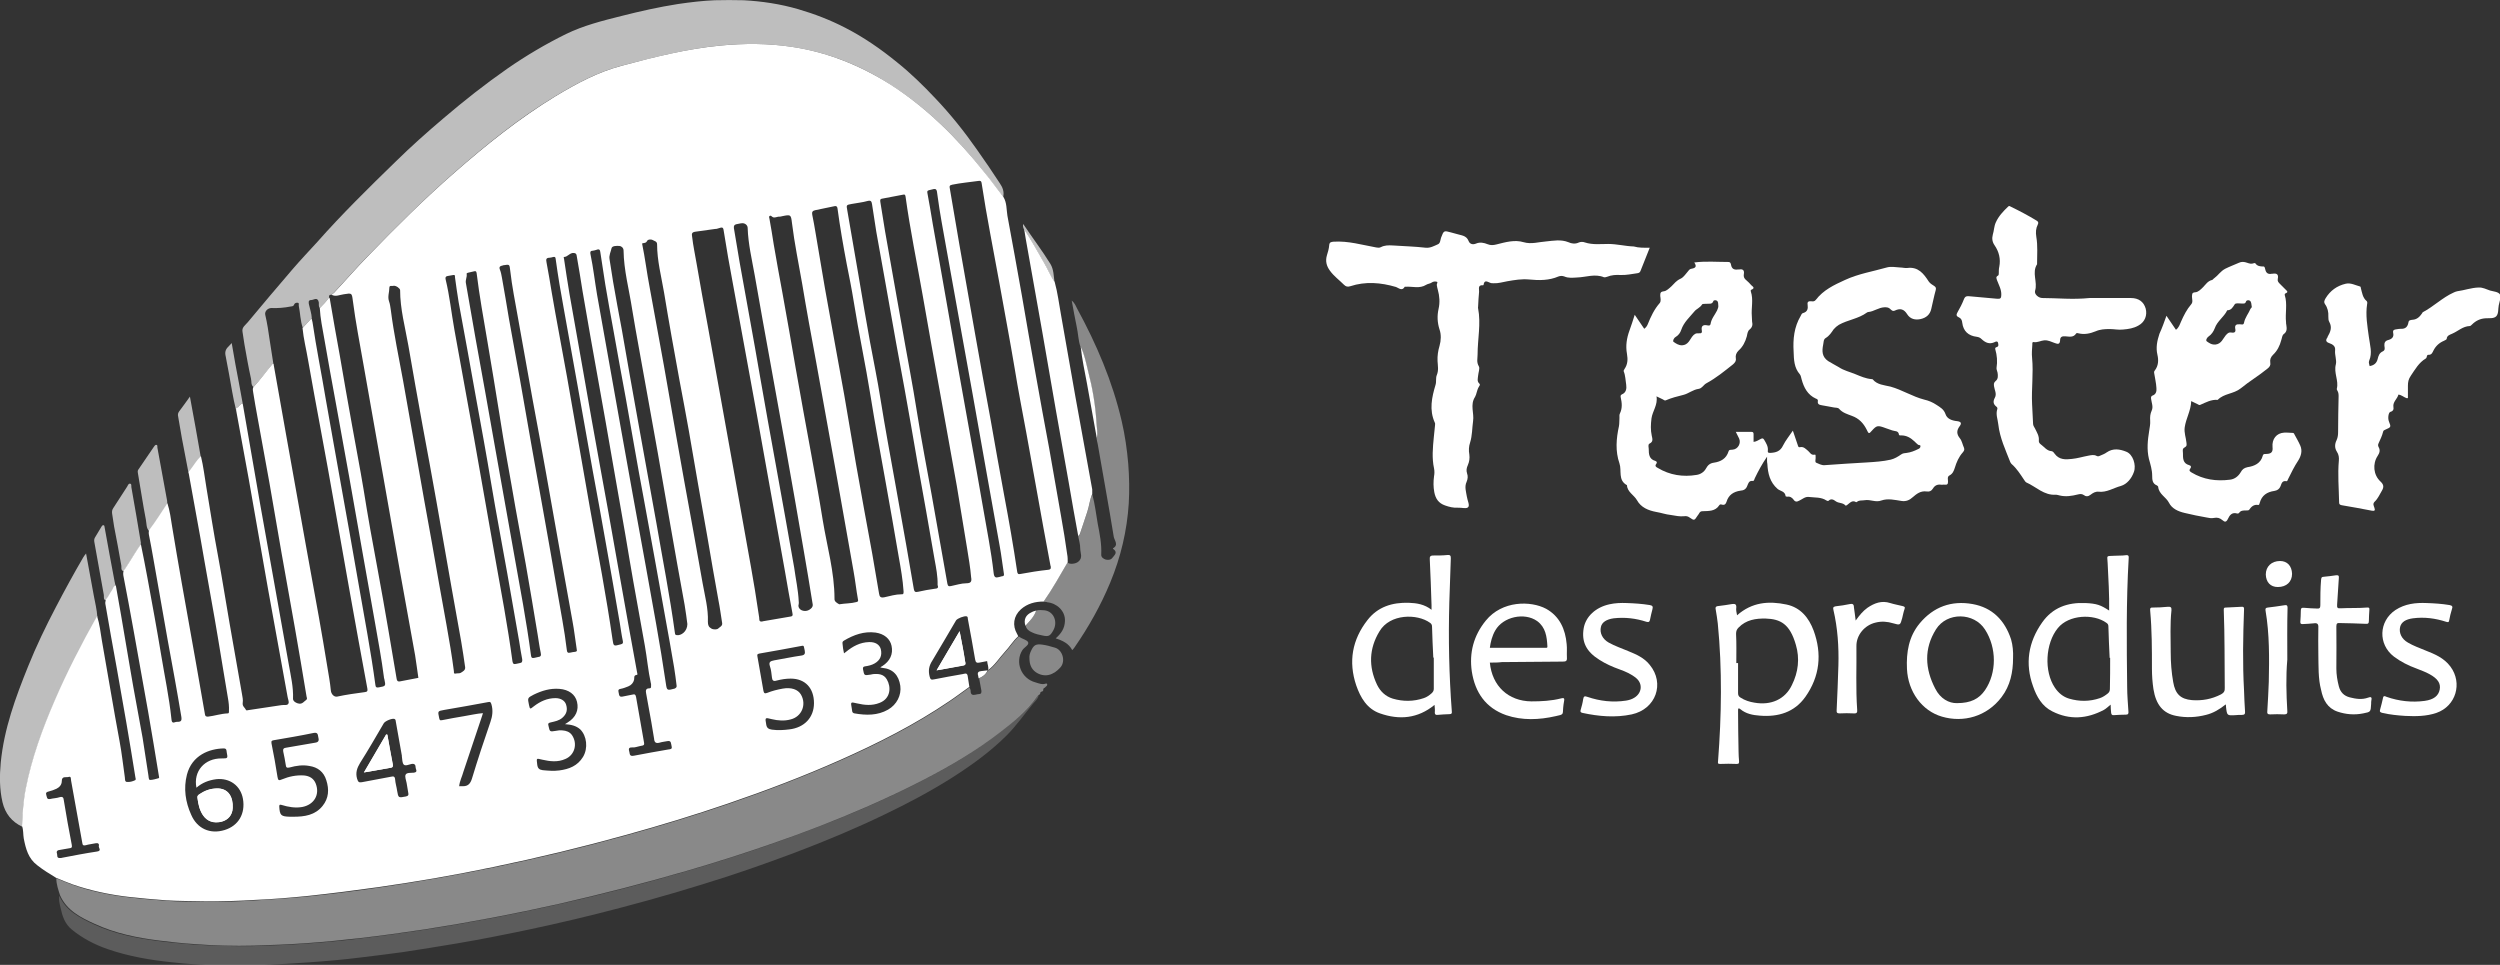 <?xml version="1.0" encoding="utf-8"?>
<!-- Generator: Adobe Illustrator 26.0.0, SVG Export Plug-In . SVG Version: 6.00 Build 0)  -->
<svg version="1.1"
	 id="svg8" inkscape:version="0.92.1 r15371" sodipodi:docname="tdp.svg" xmlns:cc="http://creativecommons.org/ns#" xmlns:dc="http://purl.org/dc/elements/1.1/" xmlns:inkscape="http://www.inkscape.org/namespaces/inkscape" xmlns:rdf="http://www.w3.org/1999/02/22-rdf-syntax-ns#" xmlns:sodipodi="http://sodipodi.sourceforge.net/DTD/sodipodi-0.dtd" xmlns:svg="http://www.w3.org/2000/svg"
	 xmlns="http://www.w3.org/2000/svg" xmlns:xlink="http://www.w3.org/1999/xlink" x="0px" y="0px" viewBox="0 0 999.1 385.6"
	 style="enable-background:new 0 0 999.1 385.6;" xml:space="preserve">
<rect x="0" y="0" width="999.1" height="385.6" fill="#333333" stroke="none"/>
<style type="text/css">
	.st0{fill:#FFFFFF;}
	.st1{opacity:0.42;fill:#FFFFFF;}
	.st2{opacity:0.68;fill:#FFFFFF;}
	.st3{opacity:0.2;fill:#FFFFFF;}
	.st4{fill:#FCFCFC;}
</style>
<sodipodi:namedview  bordercolor="#666666" borderopacity="1.0" id="base" inkscape:current-layer="layer1" inkscape:cx="400" inkscape:cy="560" inkscape:document-units="mm" inkscape:pageopacity="0.0" inkscape:pageshadow="2" inkscape:window-height="1017" inkscape:window-maximized="1" inkscape:window-width="1920" inkscape:window-x="1912" inkscape:window-y="-8" inkscape:zoom="0.35" pagecolor="#ffffff" showgrid="false">
	</sodipodi:namedview>
<g>
	<path class="st0" d="M97,161.3c0.7,4,1.4,8.1,2.1,12.1c1.6,9.2,3.2,18.5,4.8,27.7c1.8,10.1,3.6,20.1,5.4,30.2
		c2,11.4,4.1,22.8,6.1,34.2c0.8,4.6,1.9,9.1,1.7,13.8c0,1,1.4,1.8,2.4,1.9c1.4,0.2,2-0.9,2.9-1.5c0.5-0.4,0.2-0.9,0.1-1.4
		c-1.5-9-3-18.1-4.6-27.1c-1.8-10.1-3.6-20.2-5.4-30.3c-1.6-9.2-3.2-18.5-4.8-27.8c-1.6-8.8-3.2-17.6-4.8-26.4
		c-0.6-3.3-1.2-6.6-1.7-9.8c-0.1-0.7-0.3-1.4,0-2.1c2.8-3,5.2-6.4,7.9-9.6c0.3,0.2,0.3,0.4,0.3,0.7c1.7,9.4,3.3,18.8,5,28.2
		c2.6,14.5,5.2,29.1,7.8,43.6c1.7,9.6,3.5,19.1,5.2,28.7c1.2,6.7,2.3,13.3,3.4,20c0.5,3.1,1.1,6.2,1.4,9.4c0.1,1.6,1.3,2.8,2.5,2.6
		c3.7-0.8,7.4-1.3,11.1-1.8c1-0.1,1.2-0.5,1-1.5c-2.4-13-4.8-26-7.1-39c-2-11.3-4-22.6-6-33.9c-1.8-10.2-3.6-20.3-5.5-30.4
		c-1.7-9.3-3.5-18.7-5.1-28c-0.7-4.2-1.8-8.4-2.2-12.7c1.2-1.3,2.4-2.6,3.6-3.9c0.1,0.5,0.3,1,0.4,1.6c1.5,10.3,3.6,20.5,5.3,30.8
		c2,11.5,4.1,22.9,6.1,34.3c2.4,13.2,4.7,26.3,7,39.5c2.3,13.4,4.9,26.7,6.7,40.2c0.1,1,0.4,1.3,1.4,1.1c2.8-0.5,2.8-0.5,2.2-3.3
		c-0.1-0.3-0.2-0.6-0.2-1c-0.9-7-2.2-13.9-3.4-20.8c-1.7-9.6-3.4-19.1-5.1-28.7c-1.8-10.2-3.6-20.4-5.4-30.6
		c-1.7-9.4-3.4-18.8-5.1-28.2c-1.6-8.9-3.3-17.8-4.8-26.7c-0.7-4.1-1.6-8.1-1.8-12.3c1.3-1.3,2.6-2.6,3.7-4.2
		c0.1,0.2,0.3,0.3,0.3,0.5c1.3,7.6,2.6,15.1,4,22.7c1.6,9.3,3.2,18.6,4.9,27.9c1.5,8.5,3.2,17.1,4.6,25.6
		c1.7,10.7,3.6,21.3,5.6,31.9c1.5,8,2.9,16.1,4.3,24.2c1.1,6.5,2.2,13,3.3,19.5c0.1,0.8,0.4,1.3,1.4,1.1c2.5-0.5,4.9-0.9,7.3-1.4
		c-0.5-3.1-0.8-6.1-1.3-9c-2-11.3-4.1-22.6-6.1-33.8c-3.1-17.4-6.1-34.8-9.2-52.2c-1.8-10-3.5-20-5.3-30c-1.5-8.6-3.2-17.2-4.3-25.8
		c-0.4-3.1-0.4-3-3.6-2.5c-1.6,0.2-3.2,1.1-4.9,0.2c0.3-0.3,0.7-0.5,1-0.8c4.6-4.9,9-10,13.7-14.8c11-11.4,22.3-22.6,34.3-33.1
		c12.8-11.2,26-21.8,40.6-30.7c8.3-5,16.8-9.6,26.3-12.1c13-3.5,26.1-6.8,39.6-8.1c9.5-0.9,18.9-0.9,28.3,0.5
		c14.3,2.1,27.4,7.4,39.6,15.1c14.5,9.3,26.6,21.4,37.3,34.8c2.7,3.3,5.2,6.7,7.8,10.1c1.4,2.3,1.2,5,1.6,7.5
		c2,10.7,3.9,21.3,5.8,32c1.8,10.5,3.6,20.9,5.5,31.4c1.7,9.9,3.6,19.7,5.4,29.6c1.6,9.1,3.2,18.3,4.8,27.4c0.9,5,1.7,10,2.4,15
		c0.2,1,0.2,2.1,0.2,3.1c-3.1,5.3-6.1,10.7-9.6,15.7c-3.4,0-6.5,0.8-9.1,3.1c-3,2.7-3.5,6.5-1.5,9.9c0.2,0.3,0.3,0.6,0.4,0.9
		c-2.1,1.9-3.5,4.3-5.4,6.3c-2.2,2.4-3.9,5.2-6.6,7.2c0.3-1.2-0.3-2.3-0.4-3.6c-1.1,0.2-2.1,0.4-3.1,0.6c-1,0.2-1.5,0-1.7-1.3
		c-0.9-5.4-1.9-10.7-2.9-16.1c-0.1-0.4,0.1-0.9-0.5-1.1c-1-0.2-3.6,0.8-4.2,1.6c-3.2,5.4-6.3,10.8-9.5,16.1c-1.3,2-1.7,3.9-1.1,6.3
		c0.3,1.2,0.6,1.5,1.8,1.2c3.8-0.8,7.6-1.4,11.4-2.1c0.7-0.1,1.7-0.7,2,0.6c0.3,1.5,0.4,3,0.7,4.5c-2.7,1.9-5.3,3.9-8,5.7
		c-13.7,9.3-28.5,16.8-43.6,23.5c-14.6,6.5-29.6,12.2-44.8,17.4c-13.4,4.6-26.9,8.7-40.6,12.5c-17.6,4.9-35.4,9.2-53.3,12.9
		c-15.2,3.2-30.4,5.8-45.7,8c-9.3,1.3-18.6,2.5-27.9,3.5c-6.9,0.7-13.9,1.3-20.9,1.6c-6.9,0.4-13.9,0.7-20.8,0.6
		c-5.1-0.1-10.3-0.1-15.4-0.4c-5.1-0.4-10.1-0.8-15.2-1.4c-7.6-0.9-15.1-2.5-22.3-5c-2.2-0.8-4.3-1.7-6.5-2.6
		c-2.6-1.6-5.1-3.1-7.5-5c-3.6-2.7-4.6-6.6-5.4-10.7c-0.3-1.7-0.1-3.4-0.7-5c0.2-5,0.5-10,1.5-15c2.4-12.1,6.6-23.7,11.5-35
		c5-11.6,10.8-22.8,17-33.9c1,3.2,1.4,6.5,1.9,9.7c2.4,13.5,4.6,27,7.1,40.4c0.9,4.8,1.4,9.6,2.1,14.4c0.1,0.6-0.1,1.7,0.8,1.8
		c1.1,0.1,2.3-0.2,3.3-0.7c0.4-0.2,0.2-0.8,0.1-1.2c-2.3-14.5-4.8-28.9-7.4-43.4c-1.6-8.6-3.1-17.3-4.6-25.9
		c-0.1-0.6,0.1-1.2,0.3-1.8c1-1.1,1.5-2.5,2.4-3.7c0.4-0.6,0.5-1.6,1.5-1.8c1.4,7.9,2.8,15.8,4.1,23.7c1.3,7.5,2.5,15,3.9,22.4
		c0.9,4.9,1.8,9.9,2.7,14.8c0.8,5,1.5,9.9,2.3,14.9c0.1,0.7,0.1,1.8,0.6,1.9c1.2,0,2.3-0.4,3.5-0.7c0.3-0.1,0.2-0.6,0.1-0.9
		c-1.4-8.6-2.8-17.1-4.3-25.7c-1.9-10.8-3.9-21.6-5.8-32.4c-1.3-7.3-2.7-14.7-4.1-22c-0.1-0.7-0.1-1.4,0.2-2.1
		c0.4-0.5,0.7-0.9,1-1.4c2-3,3.7-6.1,5.8-9c0.9,4.4,1.8,8.9,2.6,13.3c1.9,10.3,3.8,20.6,5.5,30.9c1.4,8.5,3.2,16.9,4.1,25.5
		c0.1,0.8,0.1,2,1.5,1.4c1-0.4,2.9,0.5,2.5-2c-1.7-10.3-3.6-20.6-5.5-30.9c-1.9-10.8-3.8-21.6-5.7-32.4c-0.6-3.2-1.1-6.4-1.8-9.7
		c-0.1-0.7-0.1-1.3,0.2-1.9c2.6-3.4,4.8-7,7.2-10.6c1,3.1,1.4,6.2,1.9,9.4c1.2,7.4,2.5,14.8,3.8,22.3c1.9,10.7,3.8,21.4,5.7,32
		c1.2,6.9,2.4,13.7,3.6,20.6c0.1,0.8,0.4,1,1.2,1c2.6-0.3,5.2-1.2,7.9-1.3c0.6,0,0.5-0.6,0.5-1c0.1-1.7-0.1-3.4-0.4-5.1
		c-1.3-8-2.7-16-4-24.1c-1.7-10.4-3.7-20.8-5.5-31.3c-1.9-11.3-4.1-22.6-6.1-34c-0.1-0.3,0-0.7-0.1-1c0.2-0.3,0.5-0.6,0.7-0.9
		c1.4-1.8,2.5-3.8,4.2-5.4c1,4.1,1.5,8.4,2.2,12.6c1.5,9,2.9,18.1,4.6,27.1c1.7,9.1,3.1,18.3,4.7,27.4c1.6,9.3,3.3,18.6,4.9,27.9
		c0.2,1.2,0.5,2.4,0.3,3.6c-0.2,1.4,0.9,1.9,1.3,2.8c0.1,0.3,0.6,0.2,0.9,0.1c4.4-0.7,8.9-1.3,13.3-2c1-0.2,2.4,0.3,2.8-0.7
		c0.3-0.7-0.3-1.9-0.4-2.8c-2.6-14.3-5.2-28.7-7.8-43c-2.6-14.6-5.1-29.3-7.7-43.9c-1.6-9.1-3.4-18.2-5-27.3c-0.1-0.3,0-0.6,0-1
		C95.4,163.2,95.5,161.4,97,161.3z M183.5,314.2c0.5,0,1.1,0,1.6,0c2,0,2.9-1.1,3.5-3c2.3-7.6,4.8-15.2,7.4-22.7
		c0.8-2.3,1.1-4.6,0.4-7c-0.3-1-0.5-1.1-1.4-0.9c-5.8,1.1-11.6,2.1-17.4,3.1c-2.7,0.5-2.7,0.4-2.1,3.2c0.2,0.8,0.2,1.1,1.2,0.9
		c2.9-0.6,5.9-1.1,8.8-1.6c2.5-0.4,4.9-1,7.5-1.2c-0.2,0.6-0.3,1.1-0.5,1.6c-2.4,7.3-4.9,14.5-7.3,21.8
		C184.7,310.3,183.7,312.1,183.5,314.2c0,0-0.1,0-0.1,0c0,0,0.1,0.1,0.1,0.1C183.5,314.3,183.5,314.3,183.5,314.2z M304.5,248.4
		c0,0,0.2,0,0.3-0.1c3.7-0.6,7.4-1.3,11.1-1.9c0.8-0.1,1-0.4,0.8-1.3c-1.1-5.6-2-11.2-3-16.8c-2.6-14.3-5.1-28.6-7.7-42.9
		c-2.4-13.3-4.7-26.5-7.2-39.8c-2-11.1-4.1-22.2-6.1-33.3c-1.2-6.3-2.3-12.7-3.3-19c-0.4-2.7-0.3-2.7-2.8-1.9
		c-0.3,0.1-0.5,0.1-0.8,0.1c-2.6,0.4-5.3,0.7-7.9,1.1c-1.5,0.2-1.5,0.9-1.3,2c0.4,3.6,1.2,7.2,1.8,10.8c1.4,8.4,3,16.8,4.5,25.1
		c1.8,10,3.6,20.1,5.4,30.1c1.8,10.2,3.7,20.4,5.5,30.6c1.6,9,3.2,17.9,4.8,26.9c1.1,5.9,2.1,11.8,3.1,17.7c0.6,3.7,1.1,7.3,1.7,11
		C303.5,247.5,303.2,248.5,304.5,248.4z M419.9,226.2c0,0.2,0,0-0.1-0.2c-0.9-5-1.9-10.1-2.8-15.1c-2.3-12.6-4.5-25.2-6.8-37.7
		c-1.6-8.7-3.3-17.3-4.7-26c-1.9-11.4-4.1-22.8-6.1-34.1c-2.4-13.3-5.1-26.6-7.1-39.9c-0.1-0.8-0.4-1-1.2-0.9
		c-3.5,0.5-7.1,0.8-10.5,1.5c-1.2,0.2-1.2,0.7-1,1.6c1.3,7.4,2.5,14.8,3.8,22.3c2.1,11.9,4.2,23.9,6.3,35.8
		c2,11.4,4.1,22.9,6.2,34.3c1.8,10,3.5,20.1,5.4,30.1c1.9,10.1,3.7,20.3,5.2,30.5c0.1,0.8,0.4,1.2,1.2,1c3.8-0.7,7.5-1.3,11.3-1.7
		C419.7,227.6,420.1,227.4,419.9,226.2z M388.1,230.7c-0.3-3.8-1-7.7-1.6-11.5c-1.4-8.3-2.7-16.6-4.1-24.9
		c-2.1-11.9-4.3-23.7-6.4-35.6c-2.5-13.6-4.9-27.3-7.3-40.9c-2.3-13.1-5-26.1-6.8-39.2c-0.1-0.7-0.3-1-1-0.8
		c-2.8,0.5-5.6,1.1-8.4,1.6c-0.7,0.1-0.8,0.4-0.7,1.2c0.7,3.9,1.2,7.9,1.9,11.8c2.1,12.3,4.4,24.5,6.5,36.7
		c2.1,12.2,4.5,24.3,6.4,36.5c1.7,10.7,3.8,21.4,5.7,32c2.1,11.9,4.2,23.7,6.3,35.6c0.2,1.1,0.6,1.2,1.5,1c2-0.4,4.1-1.1,6.1-1.1
		C388.1,233.1,388.4,232.3,388.1,230.7z M361.1,236.3c-0.3-4.6-1.1-9.1-1.9-13.6c-1.8-10.3-3.5-20.5-5.4-30.8
		c-2-11.2-4.1-22.4-5.9-33.7c-2-12.6-4.7-25-6.7-37.6c-0.8-5-1.8-10-2.8-15c-1.4-7.4-2.7-14.8-3.7-22.3c-0.1-0.7-0.4-1.1-1.2-0.9
		c-2.6,0.5-5.1,1.1-7.7,1.6c-1.1,0.2-1.4,0.8-1.2,1.8c0.5,2.4,0.9,4.7,1.3,7.1c1.7,9.7,3.2,19.4,5,29.1c2.1,12,4.4,24,6.5,35.9
		c1.6,9.2,3.1,18.4,4.7,27.6c2.1,12,4.3,23.9,6.5,35.9c0.9,5.3,1.8,10.5,2.7,15.8c0.2,1.2,0.5,1.8,2.1,1.5c2.3-0.5,4.5-1.2,6.9-1.2
		C361.2,237.6,361.1,236.9,361.1,236.3z M374.7,233.8c0.1-3.5-0.6-6.9-1.2-10.2c-2.2-12.9-4.5-25.7-6.8-38.5
		c-1.7-9.9-3.4-19.8-5.2-29.7c-1.1-6.2-2.3-12.4-3.4-18.5c-1.5-8.4-3-16.9-4.5-25.3c-1.1-6.3-2.3-12.7-3.4-19
		c-0.6-3.7-1.1-7.3-1.7-11c-0.2-1.1-0.4-1.6-1.7-1.3c-2.1,0.6-4.3,0.8-6.4,1.2c-2.2,0.4-2.2,0.4-1.8,2.5c1.5,8.7,3,17.4,4.5,26.1
		c1.5,8.9,3,17.8,4.6,26.6c1.4,7.6,3,15.2,4.2,22.9c1.8,11.3,3.9,22.5,5.9,33.7c1.5,8.2,2.9,16.4,4.4,24.7c1,5.8,2,11.6,3,17.4
		c0.2,1,0.5,1.4,1.7,1.1c2.2-0.5,4.4-0.9,6.6-1.2C374.5,235.2,375.2,235.1,374.7,233.8z M335.4,241.5c2.4-0.4,4.7-0.3,6.9-0.9
		c0.6-0.2,0.7-0.3,0.6-0.9c-0.7-3.8-1.1-7.7-1.8-11.5c-2.2-12.3-4.3-24.5-6.5-36.7c-2.8-15.7-5.7-31.5-8.5-47.2
		c-1.9-10.3-3.8-20.5-5.5-30.8c-1.4-8.1-3.1-16.2-4.1-24.4c-0.4-3.4-0.5-3.4-3.9-2.7c-0.4,0.1-0.8,0.2-1.1,0.2
		c-1-0.1-1.9,0.7-2.8,0.1c-0.4-0.3-0.7-0.7-1.1-0.4c-0.4,0.2-0.2,0.7-0.1,1.1c0.6,3.4,1.2,6.8,1.7,10.2c1.1,6.5,2.3,13,3.5,19.5
		c1.8,10,3.6,20.1,5.3,30.1c2,11.4,4.1,22.9,6.2,34.3c1.6,8.8,3.2,17.6,4.6,26.4c1.7,10.4,4.7,20.7,4.7,31.4
		C333.4,240.4,334.5,241,335.4,241.5z M260.2,273.7c0-0.2,0-0.5-0.1-0.7c-1.1-5-1.5-10-2.4-15c-2-11.5-4.2-22.9-6.1-34.3
		c-2.1-12.9-4.5-25.8-6.7-38.7c-1.9-11-3.8-21.9-5.8-32.9c-2.1-11.9-4.3-23.8-6.3-35.8c-0.7-4.6-1.5-9.3-2.3-13.9
		c-0.1-0.7-0.2-1.2-1.1-1.3c-1.7-0.2-2.5,1.6-4,1.6c-0.2,0-0.1,0.5,0,0.7c0.7,4.7,1.4,9.4,2.2,14.1c1.8,10.4,3.7,20.7,5.5,31.1
		c2.2,12.6,4.4,25.2,6.7,37.7c2.3,12.6,4.6,25.2,6.8,37.9c1.5,8.2,2.9,16.4,4.4,24.7c1.2,6.6,2.4,13.2,3.6,19.8c0.1,0.4,0.3,1-0.1,1
		c-1.4,0.2-0.9,1.2-1.1,2c-0.3,1.2-1.1,2.1-2.3,2.6c-1,0.4-2,0.8-3.1,1c-1.3,0.2-0.8,1.1-0.7,1.8c0.1,0.7,0.2,1.5,1.4,1.3
		c1.3-0.3,2.7-0.5,4-0.8c1-0.3,1.3,0,1.5,1c1,5.7,2,11.4,3,17.1c0.4,2.2,0.5,2.1-1.6,2.5c-1,0.2-1.9,0.6-2.9,0.5
		c-2.1-0.1-1.2,1.3-1.1,2.2c0.1,1.2,0.8,1.3,1.8,1.1c4.6-0.9,9.2-1.7,13.8-2.5c0.8-0.1,1.5-0.1,1.2-1.3c-0.3-1,0-2.4-1.8-2
		c-1,0.2-2.1,0.3-3,0.6c-1.5,0.4-2.1-0.1-2.2-1.6c-0.3-2.2-0.8-4.4-1.1-6.6c-0.7-3.9-1.4-7.7-2.1-11.6c-0.2-1-0.1-1.9,1.2-1.9
		C260.5,275.1,260.1,274.3,260.2,273.7z M274.7,249.4c-0.3-2.1-0.6-4.9-1.1-7.7c-1.9-10.6-3.9-21.3-5.7-31.9
		c-1.7-9.6-3.3-19.1-5-28.7c-1.6-8.9-3.2-17.8-4.8-26.7c-1.8-10.3-3.8-20.6-5.5-31c-1.2-7.8-3.3-15.4-3.4-23.3c0-1.1-1-1.8-1.6-1.8
		c-1.1-0.1-3-0.1-3.2,0.9c-0.3,1.4-1.1,2.9-0.8,4.4c0.5,3,0.9,5.9,1.4,8.9c1.1,6.4,2.3,12.8,3.5,19.2c2.2,12.6,4.4,25.3,6.7,37.9
		c2.3,13.1,4.8,26.2,7.1,39.3c2.5,14.6,5.4,29.2,7.4,43.9c0.1,0.4,0,0.9,0.6,1C272.2,254.2,274.7,252.3,274.7,249.4z M256.6,97.3
		c1.2,5.8,1.9,11.7,3,17.4c2.5,14,5.2,28,7.6,42.1c2,11.7,4.1,23.4,6.2,35.2c2.5,13.7,5,27.4,7.4,41.1c0.9,5.1,2.3,10.1,2.1,15.4
		c0,1.3,0.3,2.1,1.4,2.7c0.9,0.5,2.3,0.4,2.7,0c0.6-0.6,1.8-1,1.6-2.2c-0.5-3.1-0.9-6.2-1.5-9.2c-1.5-8.4-3-16.8-4.4-25.2
		c-2.5-14.1-5-28.3-7.4-42.4c-1.2-6.8-2.5-13.6-3.8-20.5c-2.1-11.5-4.2-23.1-6.1-34.7c-1.1-6.5-2.8-12.8-2.8-19.4
		c0-1.2-1.2-1.3-1.8-1.7c-0.5-0.3-1.9-0.3-2.2,0.4C258.1,97.3,257.3,97,256.6,97.3z M319.2,240.3c0,0.4,0.1,0.8,0,1.1
		c-0.5,1.4,0.7,2.4,1.5,2.6c1.2,0.4,2.6,0.1,3.7-1.1c0.6-0.8,0.4-1.3,0.3-1.9c-1.1-7-2.3-14-3.5-21c-2.3-13.3-4.6-26.7-7-40
		c-2-11.3-4.1-22.5-6.1-33.8c-2.2-12.1-4.4-24.2-6.5-36.3c-1.1-6.2-2.6-12.4-2.8-18.8c0-1-0.9-1.9-2.1-1.9c-0.8,0-1.6,0.3-2.4,0.4
		c-0.9,0.2-1.1,0.7-1,1.6c0.8,4.6,1.5,9.1,2.3,13.7c2.7,15.3,5.6,30.6,8.2,45.9c2,11.6,4.1,23.1,6.2,34.7c2.5,13.8,5,27.6,7.4,41.4
		C318,231.4,319,235.8,319.2,240.3z M157.3,114.2c-0.5,0.3-1.7-0.4-1.7,0.8c0,1.8-0.8,3.6-0.1,5.5c0.4,1.1,0.5,2.3,0.7,3.5
		c1.2,9.5,3.2,18.8,4.9,28.2c1.8,10.2,3.6,20.3,5.4,30.5c2,11.4,4,22.8,6.1,34.2c1.9,10.9,3.8,21.7,5.8,32.6
		c1.1,6.2,2.2,12.5,3,18.8c0,0.4-0.1,1,0.6,0.9c0.7-0.2,1.6,0,2.1-0.3c0.8-0.5,1.9-1,1.8-2.2c-0.5-3.5-1-6.9-1.6-10.4
		c-1.3-7.3-2.6-14.5-3.9-21.8c-2-11.4-4-22.8-6-34.2c-1.8-10-3.6-20.1-5.5-30.1c-1.9-10.7-3.9-21.4-5.7-32.1
		c-1.3-7.4-3.3-14.6-3.3-22.2C159.8,115.2,158.3,114.1,157.3,114.2z M270.4,274c-0.3-2.4-0.6-4.9-1-7.3c-1.1-6.6-2.3-13.2-3.5-19.8
		c-2.9-16-5.7-32-8.7-48c-2.5-13.2-4.7-26.4-7.1-39.7c-1.7-9.2-3.4-18.4-5-27.5c-1.1-6-2.2-12-3.2-18c-0.7-4.3-1.3-8.6-2-13
		c-0.1-0.8-0.4-1.3-1.4-0.9c-0.5,0.2-1.1,0.3-1.6,0.4c-1.1,0-1.1,0.7-0.9,1.5c1.1,5.3,1.7,10.7,2.6,16c3.1,17.4,6.2,34.8,9.3,52.2
		c3.3,18.6,6.7,37.3,10.1,55.9c2.8,15.7,5.8,31.5,8.1,47.3c0.4,2.9,0.5,2.9,3.5,2.1C270.2,274.9,270.5,274.6,270.4,274z
		 M189.6,108.4c-0.9,0.2-1.7,0.4-2.6,0.6c-0.3,0.1-0.6,0.2-0.5,0.5c0.2,1.3-0.6,2.4-0.3,3.7c1.3,7.3,2.5,14.5,3.8,21.8
		c2.6,14.3,5.2,28.7,7.7,43c2.6,14.4,5.1,28.8,7.7,43.2c2.4,13.5,5,27,6.8,40.7c0.1,1,0.5,1.2,1.4,1c0.4-0.1,0.8-0.2,1.3-0.3
		c1.1-0.1,1.5-0.5,1.2-1.7c-0.5-2.3-0.8-4.7-1.2-7.1c-1.6-9.5-3.1-18.9-4.8-28.4c-1.3-7.5-2.8-15-4.1-22.5
		c-2.1-12.4-4.5-24.8-6.4-37.3c-1.5-9.7-3.2-19.4-4.8-29.1c-1.5-9-3.2-18.1-4.3-27.2C190.4,108.7,190.3,108.2,189.6,108.4z
		 M181.2,109.9c-0.8,0.1-1.5,0.3-2.3,0.4c-0.8,0.1-1,0.6-0.8,1.4c1.6,6.6,2.3,13.4,3.5,20.1c2.6,14.3,5.2,28.7,7.8,43
		c2.8,15.7,5.5,31.4,8.3,47.1c2.5,14.1,5.2,28.2,7.1,42.4c0.2,1.1,0.6,1.2,1.5,1c0.5-0.1,1-0.2,1.4-0.3c0.9-0.1,1.1-0.6,1-1.5
		c-0.5-2.4-0.8-4.7-1.2-7.1c-1.6-9.1-3.2-18.3-4.8-27.4c-2.1-11.9-4.4-23.8-6.4-35.8c-1.9-11.5-4-22.9-6.1-34.4
		c-2.2-12.7-4.6-25.3-6.9-38c-0.6-3.4-1-6.8-1.5-10.2C181.9,110.4,181.9,109.8,181.2,109.9z M230.5,259.6c-0.6-3.8-1-7.6-1.7-11.3
		c-1.6-8.9-3.2-17.8-4.8-26.7c-1.9-10.7-3.8-21.4-5.7-32.1c-1.8-10-3.6-20.1-5.5-30.1c-1.9-10.8-3.9-21.6-5.8-32.4
		c-1.1-6.3-2.4-12.6-3.1-18.9c-0.3-2.5-0.2-2.5-2.7-2.1c-0.1,0-0.2,0-0.3,0.1c-1,0.2-1.6,0.5-1.1,1.7c0.4,1,0.6,2.1,0.8,3.2
		c1,5.5,1.9,11,2.8,16.4c1.4,8.1,3,16.2,4.4,24.3c1.6,9.1,3.2,18.3,4.8,27.4c1.6,8.8,3.1,17.5,4.7,26.3c1.8,10.3,3.7,20.5,5.4,30.8
		c1.3,7.8,2.9,15.6,3.8,23.4c0.1,1.1,0.4,1.5,1.5,1.2c0.6-0.2,1.2-0.2,1.8-0.3C230.4,260.4,230.7,260.2,230.5,259.6z M401.2,229.3
		c-0.6-3.7-1-7.5-1.7-11.2c-1.7-9.5-3.4-19-5.1-28.5c-1.9-10.7-3.8-21.4-5.7-32.1c-1.6-8.9-3.2-17.7-4.8-26.6
		c-1.9-10.7-3.9-21.5-5.8-32.2c-1.2-6.8-2.5-13.5-3.4-20.3c-0.4-3.3-0.3-3.2-3.4-2.4c-0.6,0.2-0.8,0.3-0.7,1
		c0.8,4.2,1.5,8.5,2.2,12.7c1.1,6.4,2.3,12.8,3.4,19.2c2.1,12,4.2,24,6.3,35.9c1.7,9.7,3.5,19.3,5.2,29c1.7,9.6,3.5,19.1,5.1,28.7
		c1.5,8.8,3.3,17.6,4.3,26.5c0.2,1.8,0.8,2,2.2,1.6c0.4-0.1,0.7-0.2,1.1-0.3C401.2,230.3,401.3,229.9,401.2,229.3z M221.1,102.7
		c-0.5,0.1-1,0.3-1.4,0.3c-1.3,0-1.6,0.5-1.3,1.8c0.8,4,1.4,8.1,2.1,12.1c1.9,11.2,4.1,22.4,6.1,33.7c3.1,17.7,6.2,35.5,9.3,53.2
		c3.1,17.2,6.4,34.5,8.9,51.8c0.4,2.7,0.4,2.7,3.3,1.9c0.8-0.2,1-0.5,0.8-1.4c-0.5-2.3-0.8-4.7-1.2-7.1c-1.9-10.9-3.7-21.7-5.7-32.6
		c-1.7-9.6-3.4-19.1-5.2-28.7c-2-11.4-4.1-22.9-6.1-34.3c-1.8-10-3.6-20.1-5.4-30.1c-1.2-6.5-2.3-13-3.2-19.6
		C222,103.2,222.1,102.5,221.1,102.7z M78.5,314.8c-1.3-6.6,3.3-11.8,10.1-11.7c2.5,0,2.5,0,2-2.5c-0.1-0.7,0-1.5-1.2-1.5
		c-5.7,0.1-12.7,2.7-14.7,10.5c-1.4,5.5-0.6,10.9,1.7,16c2.4,5.6,7.6,7.9,13.4,6.1c5.5-1.7,8.3-6.5,7.3-12.4
		c-0.9-5.3-5.3-8.5-10.7-7.9C83.4,311.8,80.8,312.8,78.5,314.8z M325.3,281c0-6-3.5-9.8-9.3-9.8c-1.9,0-3.8,0.3-5.7,0.8
		c-1.2,0.4-1.7-0.1-1.8-1.2c-0.2-1.5-0.3-3.1-0.8-4.5c-0.6-1.8,0.2-2.1,1.7-2.4c3.6-0.6,7.2-1.4,10.8-1.9c1.5-0.2,1.6-0.9,1.4-2
		c-0.1-0.5-0.2-1-0.3-1.4c-0.1-0.5-0.3-0.6-0.8-0.5c-5.7,1.1-11.4,2.1-17.1,3.1c-0.9,0.2-0.8,0.5-0.7,1.2c0.8,4.6,1.6,9.1,2.4,13.7
		c0.2,0.9,0.5,1.2,1.5,0.8c2-0.8,4-1.3,6.2-1.7c3.4-0.6,6.1,0.3,7.3,2.4c2.3,4,0.3,8.8-4.1,9.9c-2.5,0.7-5.1,0.5-7.6-0.1
		c-2.7-0.7-2.7-0.7-2.2,2.1c0.2,1.4,0.9,1.9,2.3,2.1c2.3,0.3,4.6,0.2,6.9-0.1C321.5,290.8,325.3,286.7,325.3,281z M117.3,326.4
		c4.4,0,8.6-0.6,11.6-4.3c2.5-3.1,2.7-6.6,1.5-10.3c-1-3.3-3.4-5.2-6.8-5.7c-2.6-0.5-5.3-0.1-7.8,0.6c-1.2,0.3-1.5,0-1.6-1
		c-0.3-1.8-0.6-3.6-1-5.3c-0.2-1,0.1-1.5,1.2-1.6c3.9-0.6,7.7-1.4,11.6-2c1.5-0.2,1.5-1.1,1.2-2.2c-0.2-0.9-0.1-2-1.8-1.7
		c-5.3,1.1-10.6,2-15.9,2.9c-0.8,0.1-1.2,0.3-1,1.3c0.9,4.4,1.7,8.9,2.4,13.4c0.2,1.4,0.6,1.5,1.7,1c2.9-1.2,5.8-1.8,8.9-1.6
		c2.2,0.2,3.9,1.2,4.7,3.3c1.7,4.4-0.7,8.4-5.4,9.3c-2.8,0.5-5.6,0-8.2-0.8c-0.7-0.2-1-0.2-1,0.6c0.2,3.6,0.7,4,4.3,4.1
		C116.3,326.4,116.8,326.4,117.3,326.4z M163.2,317.1c-0.2-1.4-0.5-2.8-0.7-4.2c-0.2-1.1-0.8-2.5-0.4-3.3c0.4-0.9,2.1-0.7,3.2-0.8
		c1.9-0.2,0.8-1.4,0.8-2.1c0-1-0.4-1.6-1.6-1.4c-1,0.2-2.4,0.9-3.1,0.3c-0.7-0.7-0.6-2.1-0.8-3.3c0-0.1,0-0.2,0-0.3
		c-0.8-4.5-1.6-9-2.4-13.5c-0.1-0.4,0-1-0.6-1.2c-0.9-0.3-3.6,0.8-4.2,1.7c-3.1,5.3-6.2,10.7-9.5,15.9c-1.2,2-1.9,3.9-1.2,6.3
		c0.4,1.3,0.7,1.6,1.9,1.4c3.9-0.8,7.8-1.4,11.7-2.2c0.9-0.2,1.5-0.2,1.6,1.1c0.1,1.5,0.6,3,0.8,4.5c0.5,2.9,0.5,2.9,3.5,2.3
		C163.1,318.1,163.3,317.8,163.2,317.1z M337.3,261.1c0.4-0.3,0.6-0.4,0.8-0.6c2.7-2.2,5.6-3.8,9.2-3.9c2.5-0.1,4.2,1,4.7,2.8
		c0.6,2.5-0.2,4.4-2.4,5.7c-1.2,0.7-2.5,1-3.9,1.2c-0.8,0.1-0.9,0.5-0.8,1.2c0.5,2.5,0.4,2.5,3,2.1c0.3-0.1,0.6-0.1,1-0.2
		c2.2-0.2,4.3,0,5.5,2.1c1.8,3,1.6,7.7-2.9,9.4c-3,1.2-6,0.9-9,0.2c-2.6-0.6-2.6-0.7-2.1,2c0.2,0.7-0.1,1.8,1.1,2
		c4.6,0.8,9.2,0.9,13.4-1.5c3.5-2,5.4-5.8,4.9-9.5c-0.6-4.2-2.9-6.8-7.2-7.2c-0.2,0-0.4-0.1-0.8-0.2c0.3-0.2,0.5-0.4,0.8-0.5
		c3.1-2,4.4-4.8,3.7-8.1c-0.6-2.8-2.9-4.8-6.4-5.3c-4.6-0.6-8.7,0.9-12.6,3.2c-0.5,0.3-0.7,0.6-0.6,1.2
		C336.8,258.6,337,259.7,337.3,261.1z M225.8,289.4c0.6-0.4,0.8-0.5,1.1-0.7c3.2-2,4.5-4.9,3.7-8.2c-0.7-3-3.3-4.9-7-5.2
		c-3.7-0.3-7,0.7-10.3,2.3c-2.5,1.3-2.5,1.3-1.9,4.1c0.4,1.8,0.4,1.8,1.9,0.6c2.6-2,5.4-3.3,8.7-3.3c2.1,0,3.7,1,4.2,2.5
		c0.7,2.1,0.3,3.8-1.4,5.3c-1.3,1.2-3,1.5-4.7,1.9c-0.9,0.2-1.2,0.4-0.9,1.4c0.5,2.3,0.5,2.4,2.8,2c0.9-0.2,1.8-0.3,2.8-0.2
		c1.5,0.1,2.9,0.6,3.8,1.9c2.3,3.4,1.1,7.9-2.6,9.5c-3.1,1.4-6.2,1-9.3,0.3c-2.5-0.6-2.3-0.7-2,2c0.2,1.5,0.8,2,2.2,2.2
		c2.2,0.2,4.4,0.4,6.6,0.1c3.9-0.5,7.3-1.8,9.5-5.4c2.1-3.5,1.5-8.4-1.1-11C230.2,290,228.3,289.6,225.8,289.4z M24,342.9
		c0.3,0,0.6,0,0.8-0.1c4.7-0.9,9.3-1.8,14-2.5c2-0.3,0.5-1.5,0.7-2.2c0.2-0.9-0.3-1.3-1.3-1.1c-1.3,0.3-2.7,0.4-4,0.8
		c-0.9,0.2-1.2,0-1.3-0.9c-1.5-8.3-3-16.6-4.5-25c-0.1-0.6,0.1-1.8-1-1.4c-0.9,0.3-2.7-0.5-2.7,1.6c0,1.5-0.9,2.5-2.1,3.1
		c-1,0.5-2,0.8-3.1,1.1c-0.9,0.2-1.3,0.5-1,1.4c0.3,0.8,0.1,1.9,1.6,1.6c1.2-0.3,2.5-0.3,3.7-0.7c1.3-0.4,1.6,0.2,1.7,1.2
		c1,6,2,11.9,3.2,17.9c0.2,1.1-0.2,1.2-1,1.3c-1.4,0.2-2.7,0.5-4,0.7c-1,0.1-1.2,0.8-0.9,1.5C23,341.7,22.5,343,24,342.9z"/>
	<path class="st1" d="M22.5,351c2.2,0.9,4.3,1.8,6.5,2.6c7.2,2.6,14.7,4.1,22.3,5c5,0.6,10.1,1,15.2,1.4c5.1,0.4,10.3,0.3,15.4,0.4
		c6.9,0.2,13.9-0.2,20.8-0.6c7-0.4,13.9-0.9,20.9-1.6c9.3-1,18.6-2.1,27.9-3.5c15.3-2.2,30.6-4.9,45.7-8c17.9-3.7,35.7-8,53.3-12.9
		c13.6-3.8,27.2-7.9,40.6-12.5c15.2-5.2,30.1-10.9,44.8-17.4c15.1-6.7,29.9-14.2,43.6-23.5c2.7-1.8,5.3-3.8,8-5.7
		c0.1,0.5,0.4,0.9,0.4,1.4c0,1.6,0.8,1.8,2.1,1.5c0.4-0.1,0.7-0.2,1.1-0.2c1,0,1.2-0.5,1.1-1.4c-0.3-1.6-0.6-3.3-0.9-4.9
		c1.6-0.7,2.8-1.7,3.6-3.2l0.1,0l0.1,0c2.7-2,4.4-4.8,6.6-7.2c1.9-2,3.3-4.4,5.4-6.3c0.1,0,0.2,0,0.3,0.1c1.1,0.9,3.1,1.2,3.5,2.2
		c0.4,1.1-1.6,2-2.3,3.1c-3.1,4.8-0.5,11.4,5.2,12.9c1.3,0.4,2.7,1,4.1,0.5c0.3-0.1,0.6,0,0.6,0.3c0.1,0.7-0.6,0.8-0.9,1.3
		c-0.7,0.2-0.7,0.7-0.7,1.2c-0.1,0.1-0.2,0.2-0.3,0.3c-0.6,0.1-1,0.4-0.9,1c-0.1,0.1-0.2,0.2-0.3,0.3c-0.5,0.2-0.8,0.5-1.1,0.9
		c-4,5.7-9.3,10.1-14.8,14.3c-9.3,7.2-19.5,13.2-29.9,18.6c-7.7,4-15.6,7.7-23.6,11.2c-12.4,5.4-25.1,10.3-37.9,14.7
		c-11.2,3.9-22.5,7.5-33.9,10.8c-16.8,4.9-33.7,9.2-50.7,13.1c-17.8,4-35.7,7.4-53.7,10.2c-8.6,1.3-17.2,2.5-25.9,3.5
		c-7,0.8-14.1,1.5-21.1,2c-7.1,0.5-14.2,0.8-21.3,1c-7.9,0.2-15.7,0-23.6-0.6c-4.7-0.3-9.4-0.8-14.1-1.4c-9-1.1-17.8-2.9-26-6.7
		c-5.5-2.5-11.1-5.3-13.8-11.4C23.3,355.6,22.5,353.4,22.5,351z"/>
	<path class="st2" d="M124.6,127.1c-1.2,1.3-2.4,2.6-3.6,3.9c-1-2.8-1-5.9-1.6-8.8c-0.1-0.4,0.3-1.1-0.4-1.2
		c-0.5-0.1-1.2,0.1-1.4,0.6c-0.3,0.9-0.9,0.8-1.5,0.9c-2.5,0.5-5.1,0.7-7.6,0.6c-1.5,0-2.8,1.3-2.5,2.7c0.8,3.4,1.3,6.8,1.8,10.3
		c0.5,3,0.9,6,1.4,9c-2.6,3.2-5,6.5-7.9,9.6c-1.1-0.9-0.7-2.2-1-3.4c-1-4.5-1.8-9.1-2.6-13.6c-0.3-1.7-0.5-3.4-0.8-5.2
		c-0.3-1.7,1.2-2.6,2.1-3.7c5.9-7.1,11.9-14.2,18-21.3c3.2-3.7,6.5-7.2,9.8-10.8c9.9-11.2,20.6-21.7,31.3-32.1
		c6.1-6,12.5-11.7,19.1-17.3c8.2-7,16.7-13.7,25.6-19.9c7.5-5.2,15.3-9.8,23.4-13.8c7-3.4,14.5-5.3,22.1-7.2
		c7.5-1.9,15-3.6,22.7-4.8c4.8-0.7,9.7-1.3,14.6-1.5c3.9-0.1,7.7-0.1,11.6,0c7.4,0.4,14.7,1.5,21.9,3.6c6.5,1.9,12.7,4.3,18.7,7.4
		c7.4,3.8,14.2,8.5,20.7,13.8c5.5,4.4,10.5,9.3,15.3,14.4c6.1,6.4,11.6,13.3,16.7,20.6c3.1,4.4,6.2,8.9,9.1,13.4
		c1.1,1.6,1.8,3.4,1.3,5.4c-2.6-3.4-5.2-6.8-7.8-10.1c-10.7-13.5-22.7-25.5-37.3-34.8c-12.1-7.8-25.3-13-39.6-15.1
		c-9.4-1.4-18.8-1.4-28.3-0.5c-13.5,1.3-26.6,4.7-39.6,8.1c-9.5,2.5-18,7.1-26.3,12.1c-14.6,8.8-27.8,19.5-40.6,30.7
		c-12,10.5-23.2,21.7-34.3,33.1c-4.7,4.8-9.1,9.9-13.7,14.8c-0.3,0.3-0.7,0.6-1,0.8c-0.8-0.1-1,0.4-0.9,1.1c-1,1.6-2.4,2.8-3.7,4.2
		c-0.6-0.7-0.3-1.6-0.4-2.3c-0.5-2.3-2-0.9-3-0.9c-1.3,0-1.1,1-0.9,1.9C123.9,123.6,124.5,125.3,124.6,127.1z"/>
	<path class="st3" d="M23.7,358c2.7,6.1,8.3,8.8,13.8,11.4c8.2,3.8,17.1,5.6,26,6.7c4.7,0.6,9.4,1,14.1,1.4
		c7.9,0.5,15.7,0.7,23.6,0.6c7.1-0.2,14.2-0.5,21.3-1c7.1-0.5,14.1-1.1,21.1-2c8.6-1,17.3-2.2,25.9-3.5c18-2.8,35.9-6.2,53.7-10.2
		c17-3.8,33.9-8.2,50.7-13.1c11.4-3.3,22.7-6.9,33.9-10.8c12.8-4.5,25.5-9.3,37.9-14.7c8-3.5,15.9-7.2,23.6-11.2
		c10.4-5.4,20.6-11.4,29.9-18.6c5.5-4.2,10.7-8.6,14.8-14.3c0.3-0.4,0.6-0.8,1.1-0.9c-0.2,1.5-1.4,2.4-2.3,3.5
		c-3.5,4.2-6.6,8.7-10.5,12.6c-6.7,6.7-14.3,12.1-22.3,17.2c-8.6,5.4-17.5,10.1-26.7,14.5c-11.6,5.6-23.4,10.5-35.5,15.1
		c-9.1,3.4-18.3,6.7-27.5,9.7c-14,4.5-28.2,8.7-42.4,12.4c-12.1,3.2-24.3,6.1-36.6,8.7c-9.5,2-19,3.9-28.5,5.5
		c-7.2,1.2-14.5,2.4-21.8,3.5c-5.5,0.8-11,1.4-16.5,2.1c-7,0.9-14.1,1.5-21.1,2c-5.9,0.4-11.9,0.8-17.8,1c-3.2,0.1-6.3,0.3-9.5,0.3
		c-9.1,0-18.1-0.3-27.1-1.3c-8.9-0.9-17.6-2.4-26-5.3c-5.2-1.8-10-4.3-14.3-7.8c-2.8-2.3-3.8-5.4-4.5-8.7
		C23.8,361.1,23.4,359.5,23.7,358z"/>
	<path class="st1" d="M417,240.5c3.5-5.1,6.5-10.4,9.6-15.7c1,0.9,3.3,0.5,4.3-0.3c2-1.6,0.8-3.5,0.8-5.3c0-1.7-0.5-3.3-0.8-4.9
		c0.5-0.2,0.7-0.7,0.8-1.2c0.9-2.8,1.8-5.6,2.8-8.4c0.8-2.4,1-4.9,2-7.2c1.1,3.9,1.5,7.9,2.2,11.8c0.8,4.1,1.6,8.1,1.4,12.3
		c-0.1,1.2,1.1,1.8,1.7,2c0.7,0.2,2,0.3,2.7-0.6c0.8-1.1,2.4-2.2,0.4-3.6c-0.1,0-0.1-0.3-0.1-0.3c2.4-1.3,0.5-3.2,0.3-4.6
		c-2-12.4-4.3-24.7-6.4-37c-0.2-0.9-0.4-1.7-0.5-2.5c0.5-2,0.1-4-0.1-6c-0.4-7.1-1.6-14.1-3.4-20.9c-0.8-3.2-1.4-6.5-2.9-9.5
		c-0.9-2.6-0.9-5.3-1.5-8c-0.7-3.3-1.3-6.7-2-10.5c1.2,1,1.6,2.1,2.1,3.1c7.8,14.3,14.2,29.2,17.9,45.2c1.3,5.6,2.1,11.2,2.6,17
		c0.4,5.3,0.5,10.5,0.2,15.8c-0.7,10.9-3.2,21.5-7.4,31.6c-3.8,9.2-8.7,17.9-14.4,26.1c-0.2,0.3-0.4,0.5-0.8,0.9
		c-1.4-2.7-3.9-3.8-6.6-4.7c2.2-1.9,3.6-4,3.7-6.9c0.2-4.2-3.5-7.2-7-7.5C418.1,240.5,417.6,240.5,417,240.5z"/>
	<path class="st2" d="M38.9,246.5c-6.1,11.1-11.9,22.3-17,33.9c-4.9,11.3-9.1,22.8-11.5,35c-1,4.9-1.3,10-1.5,15
		c-4.2-2-6.8-5.2-7.9-9.8c-1.2-5.2-1.2-10.5-0.7-15.8c1.3-13.5,5.9-26,10.9-38.4c3.3-8.2,7.1-16.1,11.2-23.9
		c3.5-6.7,7.1-13.3,10.9-19.8c0.3-0.5,0.6-0.9,1.1-1.5c1.1,5.8,2.1,11.3,3.1,16.9C38,240.8,38.7,243.6,38.9,246.5z"/>
	<path class="st0" d="M436.5,197.4c-1,2.3-1.2,4.8-2,7.2c-1,2.8-1.8,5.6-2.8,8.4c-0.2,0.5-0.3,1-0.8,1.2c-1.3-7.1-2.6-14.3-3.8-21.4
		c-1.7-9.6-3.4-19.1-5.1-28.7c-1.8-10.4-3.6-20.7-5.4-31.1c-2.2-12.6-4.5-25.1-6.7-37.7c-0.2-1.2-0.4-2.5-0.6-3.7
		c2.9,4.4,5.4,9,8,13.5c1.5,2.5,2.5,5.2,4.2,7.6c1.2,4.3,1.7,8.7,2.5,13c2,11,3.8,22,5.8,33c2.2,12.3,4.5,24.6,6.7,36.9
		C436.5,196.2,436.5,196.8,436.5,197.4z"/>
	<path class="st2" d="M66.8,201.7c-2.4,3.6-4.6,7.2-7.2,10.6c-1.2-1.3-1-3-1.3-4.6c-1.2-6.2-2.1-12.4-3.2-18.7
		c-0.1-0.6-0.1-1,0.3-1.5c2-2.9,4-5.9,6-8.8c0.3-0.4,0.6-1,1.1-0.9c0.6,0.1,0.3,0.7,0.4,1.1c1.3,7.1,2.6,14.2,3.9,21.3
		C66.9,200.8,66.8,201.2,66.8,201.7z"/>
	<path class="st2" d="M56.2,217.9c-2.1,2.9-3.8,6-5.8,9c-0.3,0.5-0.7,0.9-1,1.4c-1.2-0.4-0.8-1.5-0.9-2.2
		c-0.9-5.3-1.9-10.5-2.9-15.7c-0.3-1.7-0.5-3.4-0.8-5.2c-0.1-0.8,0-1.5,0.5-2.2c1.8-2.8,3.7-5.7,5.5-8.5c0.3-0.5,0.5-1.3,1.2-1.2
		c0.7,0.1,0.4,0.9,0.5,1.4c1.3,7.4,2.6,14.8,3.8,22.2C56.3,217.3,56.2,217.6,56.2,217.9z"/>
	<path class="st2" d="M80.3,183c-1.7,1.6-2.7,3.6-4.2,5.4c-0.2,0.3-0.5,0.6-0.7,0.9c-0.9-4.7-1.8-9.4-2.7-14.1
		c-0.5-2.9-1-5.8-1.5-8.7c-0.2-0.8-0.1-1.4,0.4-2.1c1.4-1.8,2.7-3.7,4.3-5.9C77.5,167,78.9,175,80.3,183z"/>
	<path class="st1" d="M411.4,263c-0.1-1,0.2-2,0.7-3c1-2.2,1.9-2.7,4.3-2.4c1.7,0.2,3.4,0.7,5.1,1.2c3.1,0.8,4.5,5.4,2.3,7.9
		c-2.9,3.3-6.5,4.2-9.9,1.9C412.1,267.3,411.4,265.4,411.4,263z"/>
	<path class="st2" d="M46.3,234.5c-1,0.2-1,1.2-1.5,1.8c-0.9,1.2-1.4,2.6-2.4,3.7c-1.2-0.3-0.8-1.5-0.9-2.2
		c-1.3-7.1-2.5-14.1-3.8-21.2c-0.1-0.6-0.1-1.1,0.2-1.7c0.9-1.5,1.8-3,2.7-4.5c0.2-0.3,0.4-0.6,0.8-0.5c0.4,0.1,0.3,0.5,0.4,0.8
		c1.3,7.2,2.6,14.4,4,21.7C45.9,233,46.1,233.7,46.3,234.5z"/>
	<g>
		<path class="st0" d="M706.2,182.5c-2,2.9-3.5,5.7-4.9,8.6c-0.2,0.4-0.3,1.2-0.8,1.1c-1.6-0.2-1.8,1-2.2,1.9
			c-0.5,1.4-1.4,1.9-2.8,2c-2.7,0.4-4.7,1.7-5.5,4.4c-0.3,0.9-0.7,1.4-1.7,1.2c-0.4-0.1-0.9-0.3-1.2,0.2c-1.6,2.5-4.2,2.3-6.7,2.4
			c-0.6,0-0.9,0.2-1.2,0.6c-0.2,0.4-0.5,0.8-0.8,1.2c-1.3,2-1.3,2-3.2,0.7c-0.7-0.5-1.3-0.6-2.1-0.5c-1.8,0.2-3.6-0.2-5.4-0.5
			c-2-0.2-3.9-0.9-5.8-1.2c-3.2-0.6-6.1-1.8-7.7-4.7c-1.2-2.1-3.9-3.3-4-6c-3.7-2-2-5.8-3-8.7c-1.7-4.9-1.3-9.9-0.2-14.9
			c0.2-1.1,0.1-2.2,0.2-3.3c0-0.6-0.1-1.3,0.2-1.8c1-2.1,0.8-4.2,0.3-6.4c-0.1-0.6-0.1-0.9,0.5-1.2c1.7-0.7,1.9-2.3,1.7-3.8
			c-0.3-1.8-0.3-3.7-1-5.4c-0.1-0.2,0.1-0.6,0.3-0.9c1.3-1.9,1.4-3.8,1-6.1c-0.6-3.2-0.1-6.3,1-9.3c0.7-2,1.4-4,2.1-6.3
			c1.4,2,2.6,3.8,3.8,5.6c0.7-0.5,1.1-1.1,1.4-1.8c1.2-3,2.6-6,4.8-8.5c0.6-0.8,0.3-1.9,0.2-2.8c0-1.2,0-1.7,1.5-1.9
			c1-0.1,2.1-1.2,3-2c1.1-1.1,2-2.3,3.6-3c1.3-0.6,2.1-2,3.1-3.1c0.3-0.4,0.6-0.8,1.3-0.9c1.8-0.3,2.1-1,1.1-2.5
			c4.5-0.6,9.1-0.2,13.6-0.2c0.9,0,1,0.7,1.1,1.2c0.3,1.6,1.3,2,2.7,1.8c0.2,0,0.3,0,0.5,0c1.5-0.3,2.2,0.3,1.9,1.9
			c-0.2,1,0.2,1.8,1,2.4c0.7,0.6,1.4,1.3,2,2c0.5,0.5,1.7,1.1,0,1.8c-0.3,0.1-0.3,0.4-0.2,0.7c1.1,3.3,0.1,6.6,0.4,9.9
			c0.1,0.7,0,1.4,0.1,2.1c0.3,1.3,0.1,2.3-1,3.2c-0.8,0.6-0.9,1.8-1.1,2.7c-0.6,2.2-1.6,4.2-3.3,5.7c-0.9,0.9-1.3,1.9-1.1,3.1
			c0.2,1-0.3,1.7-1.1,2.4c-3.4,2.7-6.8,5.5-10.7,7.6c-1.1,0.6-1.7,2-3,2.2c-2.3,0.3-4.1,1.9-6.1,2.4c-2.4,0.6-4.8,1.2-7.1,2.2
			c-0.4,0.2-0.8-0.2-1.2-0.4c-0.7-0.3-1.5-0.7-2.5-1.2c0.6,3.4-1.6,5.9-2,8.8c-0.3,2.4-0.4,4.6,0.1,6.9c0.2,1.1,0.8,2.4-0.9,3.2
			c-0.7,0.4-0.3,1.4-0.3,2.1c0,2,0.1,4.1,2.6,4.8c0.7,0.2,0.8,0.7,0.4,1.2c-0.6,0.8-0.2,1.2,0.6,1.6c4.8,2.9,10.1,3.7,15.5,2.8
			c1.5-0.2,3-1.1,3.8-2.6c0.7-1.3,1.6-2.1,3.2-2.3c2.7-0.4,4.9-1.6,5.8-4.5c0.2-0.8,1-0.6,1.7-0.7c2.1-0.2,3.4-2.6,2.5-4.5
			c-0.4-0.8-0.8-1.6-1.3-2.6c2.2,0,4.3,0,6.3,0c0.7,0,0.8,0.4,0.8,1c0,1,0,2,0,3c1.2-0.1,2-0.8,2.9-1.2c0.6-0.3,0.9-0.3,1.3,0.3
			c0.8,1.4,1.7,2.7,1.5,4.4c-0.1,0.7,0.1,0.9,0.9,0.9c2.3-0.1,4.1-0.6,5.2-3c1-2,2.5-3.8,3.9-5.9c0.7,2,1.3,3.8,1.9,5.6
			c0.2,0.5,0.2,1.2,1,1c1.5-0.3,2.3,0.8,3.2,1.5c0.8,0.7,1.2,1.8,2.6,1.5c0.6-0.1,0.3,0.6,0.4,0.9c0.1,0.8-0.4,2,0.2,2.3
			c1,0.4,2.1,1.1,3.4,1c5.7-0.4,11.4-0.8,17-1.1c3.2-0.2,6.3-0.4,9.4-1.1c1.6-0.4,2.9-1.2,4.2-2.1c0.7-0.5,1.4-0.5,2.2-0.6
			c1.6-0.2,3.1-0.8,4.5-1.5c0.5-0.2,1-0.5,1-1.2c0-0.6-0.7-0.3-1-0.6c-0.5-0.4-1-0.9-1.4-1.3c-1.5-1.4-3.1-2.4-5.3-2.4
			c-0.3,0-0.8,0.1-0.9-0.3c-0.2-1.7-1.7-1.3-2.7-1.7c-0.9-0.3-1.8-0.6-2.6-0.9c-3.2-1.2-3.6-1.1-5.5,1c-1.2,1.4-1.3,1.3-2.1-0.4
			c-1.3-2.6-3.1-4.5-5.9-5.5c-1.8-0.7-3.7-1.2-5.1-2.8c-0.5-0.6-1.5-0.4-2.3-0.6c-1.4-0.3-2.9-0.5-4.4-0.8c-0.9-0.2-2.1-0.2-1.8-1.8
			c0.1-0.5-0.4-0.8-0.8-0.9c-3.3-1.5-4.8-4.4-5.7-7.7c-0.2-0.7-0.3-1.5-0.7-2c-2.3-2.6-2.4-5.8-2.5-9.1c-0.3-5,0.2-9.8,2.8-14.2
			c0.3-0.5,0.4-1.1,1-1.2c1.8-0.5,2-1.8,1.8-3.3c-0.2-1.2,0.3-1.5,1.5-1.4c0.6,0.1,1.3,0.1,1.8-0.6c3-3.9,7.2-5.9,11.6-7.9
			c5.4-2.5,11.1-3.4,16.7-5c1.7-0.5,3.6-0.1,5.4,0c0.9,0,1.9,0.3,2.8,0.2c4.4-0.6,6.6,2.3,8.6,5.4c0.6,0.9,1.5,1.3,2.2,1.8
			c0.6,0.4,0.8,0.8,0.6,1.6c-0.7,2.5-1.2,5.1-1.8,7.6c-0.5,2.2-2,3.5-4.2,4c-2.2,0.5-4.2,0-5.4-1.9c-1.3-2.1-2.8-2.5-4.9-1.5
			c-1,0.5-1.5-0.3-2.1-0.8c-0.7-0.5-1.2-0.5-2.1-0.5c-2.4,0.1-4.2,1.7-6.5,1.9c-0.2,0-0.3,0.1-0.5,0.2c-3.4,2.5-7.6,2.9-11.2,4.9
			c-0.8,0.5-1.5,1.1-2.1,1.8c-0.9,1.3-1.7,2.6-3.2,3.5c-0.9,0.5-0.8,1.8-1,2.7c-0.5,2.5-0.5,4.8,2,6.5c1.4,0.9,2.9,1.6,4.2,2.4
			c2.1,1.4,4.4,1.9,6.6,2.8c2.2,0.9,4.2,1.8,6.5,2c0.2,0,0.4,0,0.5,0.1c1.8,2.2,4.6,2.3,7.1,2.9c4.7,1.3,8.8,4,13.5,5.2
			c1.8,0.4,3.4,1.1,4.9,2.1c1.5,1,2.9,1.7,3.6,3.7c0.6,1.9,2.6,2.6,4.6,2.8c1.6,0.2,2,0.8,1,2.1c-1.2,1.6-1.2,3.1,0.1,4.7
			c0.9,1.1,1.1,2.6,1.7,3.9c0.3,0.8-0.1,1.3-0.5,1.8c-1.6,1.8-2.5,3.9-3.2,6.2c-0.4,1.2-0.8,2.3-2.1,3c-1,0.5-0.6,1.6-0.6,2.4
			c0,1-0.2,1.4-1.3,1.3c-0.5-0.1-1,0.1-1.5,0c-1.4-0.2-2.5,0.3-3.2,1.5c-0.6,1-1.5,1.4-2.6,1.2c-2.3-0.3-3.9,0.9-5.5,2.3
			c-1.2,1.1-2.6,1.8-4.5,1.5c-2.6-0.4-5.4-1.1-8-0.2c-2.3,0.9-4.4-0.5-6.7-0.1c-1,0.2-2.1-0.1-3,0.6c-0.1,0.1-0.4,0.2-0.4,0.2
			c-1.6-1-2.5,0.3-3.6,1.1c-0.2,0.1-0.5,0.4-0.7,0.2c-1-1.2-2.7-0.8-3.9-1.7c-0.8-0.6-1.8-1.2-2.8-0.2c-0.3,0.2-0.6,0.1-0.9-0.1
			c-2.1-1.4-4.6-1.1-7-1.4c-1.5-0.2-2.6,0.9-3.9,1.5c-0.9,0.5-1.6,0.5-2.2-0.4c-0.6-0.8-1.4-1.4-2.5-1.2c-0.2,0-0.7-0.1-0.7-0.2
			c-0.2-2-2.1-2-3.2-2.9c-3.1-2.7-3.9-6.2-4.1-10C706.1,184.4,706.2,183.6,706.2,182.5z M686.7,122.1c-0.1-0.7,0.1-1.6-0.7-2
			c-0.3-0.2-1.2-0.2-1.3,0.3c-0.5,1.3-1.6,0.9-2.5,1c-0.7,0.1-1.8-0.1-2,0.3c-0.8,1.3-2.3,1.8-3,2.7c-1.9,2.3-4.3,4.4-5.3,7.4
			c-0.4,1.2-1.1,2.2-2.3,2.9c-0.7,0.4-1.2,1.6-0.8,1.9c1,0.7,2,1.4,3.4,1.4c2.4-0.1,3.1-2.2,4-3.4c0.9-1.2,1.6-1.5,2.8-1.4
			c1,0.1,1.3-0.3,1.1-1.2c-0.3-1.7,0.5-2.3,2.1-2c0.5,0.1,1.2,0.3,1.4-0.5c0.3-2.1,1.7-3.6,2.6-5.4
			C686.5,123.3,686.8,122.8,686.7,122.1z"/>
		<path class="st0" d="M865.8,126.2c1.4,2,2.6,3.8,3.8,5.6c1.2-0.9,1.5-2.1,2-3.2c1.1-2.5,2.3-4.9,4.1-7c0.8-0.9,0.3-2.1,0.3-3.1
			c0.1-1-0.1-1.6,1.4-1.7c1.1-0.1,2.1-1.1,3-2c1.1-1.1,1.9-2.5,3.6-2.9c0.4-0.1,0.6-0.6,1-0.8c1.5-1.1,2.4-2.7,4.3-3.7
			c1.8-0.9,3.7-1.6,5.5-2.4c1-0.5,2.1-0.4,3.2,0c0.9,0.3,1.7,0.6,2.7,0.2c0.2-0.1,0.5-0.1,0.6,0c0.8,1.2,2,1.3,3.3,1.3
			c0.5,0,0.6,0.8,0.7,1.2c0.3,1.4,1.1,2,2.6,1.7c0.1,0,0.2,0,0.3,0c1.6-0.3,2.5,0.2,2.1,2c-0.2,0.9,0.2,1.4,0.8,2
			c0.8,0.8,1.6,1.6,2.4,2.4c0.5,0.5,1.1,0.9,0,1.4c-0.4,0.1-0.5,0.4-0.4,0.8c1.1,3.5,0.1,7.2,0.5,10.8c0,0.3,0,0.7,0.1,1
			c0.2,1.4,0.4,2.7-1,3.7c-0.7,0.5-0.7,1.6-1,2.4c-0.6,2.3-1.6,4.3-3.3,5.9c-0.9,0.9-1.3,1.8-1.1,3.1c0.2,1-0.2,1.7-1.1,2.4
			c-3.4,2.8-7.3,5.1-10.7,7.9c-2.9,2.3-6.7,2-9.2,4.6c-2.6-0.2-4.7,1-7,2c-0.4,0.2-0.7-0.1-1.1-0.3c-0.8-0.4-1.5-0.7-2.5-1.2
			c-0.1,3.8-2.1,6.9-2.6,10.5c-0.3,2.1,0.5,4.1,0.7,6.1c0.1,0.9,0.2,1.4-0.7,1.9c-1.1,0.5-0.7,1.5-0.7,2.3c0,2-0.1,4.1,2.5,4.8
			c0.8,0.2,0.9,0.8,0.4,1.4c-0.6,0.8-0.1,1.1,0.5,1.5c4.8,2.9,10,3.6,15.4,2.9c1.8-0.2,3.3-1.3,4.3-3c0.6-1.1,1.3-1.7,2.7-2
			c2.7-0.4,5.3-1.5,6.1-4.6c0.2-0.9,1.1-0.6,1.7-0.7c1.8-0.1,2.4-0.9,2.2-2.7c-0.3-3.3,1.6-5.6,4.6-5.8c1.1-0.1,2.3,0.1,3.4,0.1
			c0.4,0,0.6,0.2,0.7,0.5c0.8,1.5,1.7,3,2.4,4.6c0.9,2.1,0.3,4.1-0.8,5.9c-1.6,2.4-2.8,4.9-4.1,7.5c-0.2,0.3-0.2,0.9-0.7,0.8
			c-1.7-0.3-1.9,1-2.3,2c-0.5,1.2-1.3,1.7-2.5,1.9c-2.9,0.4-5,1.8-5.8,4.7c-0.1,0.3-0.2,1-0.6,0.9c-1.8-0.3-2.8,0.7-3.7,2
			c-0.2,0.2-0.8,0.2-1.3,0.2c-1,0-2,0-2.6,0.9c-0.2,0.3-0.6,0.4-0.9,0.3c-2.1-0.6-3,0.8-3.7,2.3c-0.6,1.2-1.2,1.2-2.1,0.4
			c-1-0.9-2.1-1.2-3.5-0.9c-0.9,0.2-2,0-2.9-0.2c-2.9-0.5-5.8-1.1-8.7-1.8c-2.6-0.6-5.1-1.7-6.3-4.1c-1.2-2.3-4-3.4-4.3-6.3
			c0-0.2-0.3-0.5-0.5-0.6c-1.8-0.7-1.9-2.2-1.9-3.9c0-2.3-0.7-4.5-1.3-6.7c-0.9-3.8-0.5-7.5,0.1-11.2c0.2-1.4,0.5-2.7,0.4-4.1
			c-0.1-1.4,0-2.7,0.6-4c0.7-1.5,0-3-0.2-4.5c-0.1-0.6-0.2-1.2,0.5-1.5c1.5-0.5,1.7-1.8,1.6-3c-0.1-2-0.6-4-0.9-6
			c-0.1-0.4,0-0.8,0.3-1.1c1.4-1.9,1.5-4,1-6.2c-0.7-2.9-0.1-5.7,0.8-8.4C864.1,131,864.9,128.7,865.8,126.2z M899.9,122.6
			c-0.2-1.1-0.1-2.1-0.9-2.5c-0.3-0.2-1.2-0.2-1.4,0.4c-0.3,1-1,0.8-1.7,0.8c-1,0-2.4-0.3-2.8,0.3c-0.8,1.2-1.4,2.4-3,2.4
			c-1.3,2.7-4,4.3-5,7.2c-0.5,1.3-1.3,2.5-2.5,3.3c-0.6,0.4-1.2,1.5-0.7,1.9c1,0.7,1.9,1.4,3.5,1.3c2.4-0.3,3-2.4,4.1-3.7
			c0.8-0.9,1.3-1.3,2.3-1.1c1.2,0.2,1.8-0.2,1.5-1.5c-0.3-1.6,0.5-1.9,1.9-1.8c0.6,0,1.4,0.4,1.6-0.6c0.4-2.1,1.8-3.7,2.6-5.6
			C899.6,123.1,900,122.8,899.9,122.6z"/>
		<path class="st0" d="M659.3,99c-1.3,3.2-2.5,6.3-3.7,9.3c-0.3,0.7-0.7,0.8-1.3,0.9c-2.2,0.3-4.4,0.8-6.7,0.7
			c-1.8-0.1-3.6,0-5.3,0.7c-0.4,0.1-0.8,0.3-1.3,0.2c-3.6-1.5-7.2,0-10.8,0.1c-1.7,0.1-3.4,0.3-5-0.4c-0.8-0.3-1.6-0.3-2.4,0
			c-3.7,1.6-7.7,1.6-11.6,1.2c-3.1-0.3-5.9,0.2-8.8,0.7c-1.8,0.3-3.6,0.9-5.5,0.8c-0.5,0-1,0-1.4-0.2c-1.1-0.4-2.3-1.3-2.6,0.8
			c0,0.1-0.1,0.2-0.2,0.2c-2.3-0.2-1.5,1.6-1.6,2.6c-0.2,2-0.3,4-0.4,6.1c0,0.2-0.1,0.3,0,0.5c1.2,6.2-0.2,12.3-0.2,18.5
			c0,1.6-0.5,3,0.5,4.7c0.5,0.8-0.2,2.5-0.3,3.8c-0.1,1.1-0.5,2.2,0.5,3.1c0.5,0.5,0,0.9-0.2,1.3c-0.8,1.3-0.9,3-1.5,4
			c-2.1,3.2-0.3,6.5-0.8,9.7c-0.4,2.8-0.3,5.7-1.2,8.6c-0.5,1.4-0.6,3.2-0.3,4.7c0.2,1.6,0,2.9-0.6,4.3c-0.5,1.1-0.7,2.1-0.3,3.3
			c0.4,1.1,0.3,2.2-0.2,3.4c-0.9,1.9-0.2,3.9,0.1,5.8c0.2,1.5,1.2,3.4,0.6,4.2c-0.6,0.9-2.7,0.2-4.2,0.3c-1.8,0.1-3.4-0.3-5.1-0.9
			c-2.6-0.9-3.8-2.7-4.3-5.3c-0.4-2.1-0.4-4.2-0.1-6.4c0.2-1,0.2-2.1,0-3.1c-0.9-4.1-0.5-8.3-0.1-12.4c0.2-1.6,0.3-3.3,0.5-4.9
			c0-0.3,0.1-0.7-0.1-1c-2.3-5.1-1.2-10.1,0.3-15.1c0.4-1.3,0-2.7,0.5-3.9c0.8-1.9,0.4-3.7,0.3-5.6c-0.1-2.1,0.2-4.1,0.8-6.1
			c0.6-2.1,0.7-4.5,0-6.5c-0.9-2.8-1-5.5-0.4-8.2c0.6-2.6,0.4-5.2-0.3-7.7c-0.2-0.6-0.3-1.3-0.4-1.9c-0.1-0.5,0.6-1.1,0-1.3
			c-0.6-0.2-1.5-0.1-2,0.3c-0.7,0.5-1.6,0.5-2.2,0.9c-2.7,1.7-5.5,0.6-8.3,0.8c-0.1,0-0.3,0-0.3,0c-1.1,1.9-2.4,0.5-3.5,0.1
			c-6.1-1.8-12.2-2.3-18.3-0.3c-1,0.3-1.7,0.2-2.5-0.6c-1.9-1.9-4-3.4-5.6-5.6c-1.4-1.9-1.9-3.9-1.2-6.2c0.4-1.3,0.8-2.6,0.9-4
			c0.1-1.2,0.7-1.3,1.7-1.4c5.9-0.4,11.5,1.3,17.1,2.3c0.6,0.1,1.2,0.2,1.8-0.1c1.5-0.8,3.1-0.8,4.8-0.7c4.4,0.3,8.8,0.4,13.1,0.9
			c1.9,0.2,3.4-0.7,5-1.4c0.9-0.4,0.9-1.7,1.2-2.6c1.1-2.9,1.1-2.9,4-2.1c0.7,0.2,1.5,0.4,2.2,0.6c1.8,0.6,3.9,0.5,4.8,2.8
			c0.4,1.1,1.5,1.7,3.1,1c1.4-0.6,3.1-0.3,4.5,0.3c1.2,0.5,2.3,0.4,3.5,0.1c3.6-0.9,7.3-2,10.9-0.9c3.1,0.9,6-0.1,8.9-0.3
			c3-0.3,6-0.9,9,0.3c1.3,0.6,2.7,0.8,4.2,0.1c0.7-0.3,1.7-0.3,2.4,0c3.1,1,6.2,0.6,9.3,0.6c3.5,0,6.8,0.9,10.2,1
			C655,99.1,657,99,659.3,99z"/>
		<path class="st0" d="M835.1,119.1c4.7,0,10.6,0,16.5,0c3.1,0,5.1,1.5,5.9,4.2c0.7,2.7-0.3,5.4-2.9,6.8c-1.9,1.1-3.9,1.4-6.2,1.6
			c-1.8,0.2-3.5-0.2-5.3-0.2c-1.9,0-3.8,0.1-5.6,0.9c-2.2,0.9-4.5,1.4-6.9,0.8c-0.3-0.1-0.7-0.2-0.9,0.1c-1.1,1.7-2.8,1.2-4.3,1.1
			c-1.3-0.1-2.1,0.2-2.1,1.6c-0.1,1.6-0.8,1.6-2.1,1.1c-1.4-0.5-2.7-1.2-4.2-1.1c-1.4,0.1-2.8,1-4.3,0.7c-0.6-0.1-0.5,0.6-0.5,1
			c-0.1,1.8-0.3,3.5-0.1,5.3c0.6,6.2-0.3,12.4,0,18.5c0.1,2.6,0.3,5.2,0.4,7.9c0,0.7,0.5,1.3,0.8,1.9c0.7,1.5,1.7,2.9,1.5,4.8
			c-0.1,0.7,0.4,1.2,0.8,1.5c1.4,1,2.4,2.6,4.3,2.7c0.6,0.1,0.9,0.6,1.2,1c1.8,2.5,4.4,2.4,6.9,2.1c2.2-0.2,4.4-0.9,6.6-1.3
			c1.1-0.2,2.2-0.5,3.3,0.1c0.5,0.3,1,0.1,1.4-0.1c0.9-0.4,1.8-0.7,2.6-1.3c2.6-1.8,5.3-1.3,7.8-0.3c2.7,1,4.1,5.3,3.1,8.1
			c-0.9,2.6-2.8,4.9-5.2,5.6c-3,0.8-5.7,2.7-9,2.3c-1.2-0.1-2.2,0.5-3.1,1.2c-1,0.8-1.9,0.8-2.8,0.1c-0.7-0.5-1.5-0.4-2.3-0.2
			c-2.4,0.6-4.8,1-7.3,0.4c-0.5-0.1-1-0.3-1.4-0.3c-4.8,0.4-8-3.2-11.9-4.9c-0.4-0.2-0.7-0.8-1-1.2c-1.4-2.1-2.8-4.3-4.7-6
			c-0.3-0.2-0.5-0.6-0.7-0.9c-1.9-4.9-4.2-9.7-4.8-15.1c-0.2-2-1.1-4-0.4-6.1c0.2-0.5-0.2-0.9-0.5-1.1c-1.2-1-1.2-2.1-0.5-3.4
			c0.9-1.6-0.1-3.1-0.3-4.6c-0.1-0.8-0.2-1.4,0.6-2.1c1.1-0.8,1-2.2,0.8-3.4c-0.1-0.6-0.5-1.3-0.4-1.9c0.4-2.5,0.2-5-0.5-7.4
			c-0.2-0.7,0.3-0.8,0.6-0.9c0.9-0.3,0.6-1.1,0.5-1.7c-0.2-0.8-1-0.5-1.3-0.3c-2.1,1-3.7,0.3-5.3-1.2c-0.5-0.5-1.1-0.8-1.9-0.9
			c-3.4-0.4-5.4-2.3-5.8-5.6c-0.1-1.1-0.5-1.8-1.4-2.2c-1.1-0.5-1-1.1-0.5-2c1-1.7,1.9-3.5,2.6-5.3c0.5-1.2,1.2-1.2,2.2-1.1
			c3.7,0.4,7.4,0.6,11.1,1c1.2,0.1,1.6-0.2,1.6-1.5c0.1-2.2-1-4-1.7-5.9c-0.2-0.7-0.6-1.3,0.3-1.8c0.4-0.2,0.4-0.6,0.4-1
			c0-0.9,0-1.8,0.2-2.6c0.6-3.1-0.1-6-1.9-8.6c-0.9-1.3-1.1-2.7-0.7-4.2c0.5-1.6,0.5-3.4,1.2-4.9c1.1-2.5,3-4.5,5-6.4
			c0.4-0.4,0.7,0,1,0.1c3.5,1.7,6.9,3.5,10.2,5.5c0.7,0.4,1,0.8,0.6,1.6c-0.8,1.6-0.9,3.1-0.6,5c0.6,3.5,0.3,7.1,0.3,10.7
			c0,0.1,0,0.1,0,0.2c-2.2,3.4,0.3,7.1-0.8,10.6c-0.4,1.4,1.4,2.9,2.9,2.9C822.2,119.1,828.1,119.8,835.1,119.1z"/>
		<path class="st0" d="M947,146.3c1.8-0.3,2.8-1.2,3.2-2.8c0.3-1.3,0.7-2.5,2.1-3.1c1-0.5,0.7-1.4,0.6-2.2c-0.1-1.2,0.3-2,1.5-2.3
			c1.5-0.4,2.4-1.2,2-2.9c-0.2-1.1,0.4-1.3,1.3-1.4c0.6-0.1,1.2-0.2,1.8-0.2c1.8,0.1,2.7-0.8,3-2.5c0.1-1,0.9-1,1.6-1.1
			c1.8-0.1,2.9-1.2,3.8-2.5c0.1-0.2,0.2-0.4,0.3-0.5c4.4-2.3,7.9-5.9,12.4-7.9c0.4-0.2,0.9-0.4,1.4-0.5c2.9-0.4,5.6-1.4,8.5-1.5
			c1.7-0.1,3.1,0.7,4.6,1.2c1.4,0.4,3.4,0.5,4,1.6c0.5,1.1-0.2,2.8-0.5,4.3c-0.3,1.5,0,3.3-1,4.4c-1,1-2.8,0.7-4.2,0.8
			c-2.2,0.1-4,1-5.5,2.5c-0.3,0.3-0.6,0.6-0.9,0.6c-2.8,0.1-4.7,2.1-7.1,3.1c-0.9,0.4-2,0.7-2.1,2c0,0.3-0.7,0.6-1.1,0.8
			c-1.9,0.8-3.3,2.1-4.2,3.9c-0.4,0.8-0.7,1.8-2.1,1.7c-0.7,0-0.4,1.2-1,1.5c-2.7,1.6-4.2,4.3-5.9,6.8c-1,1.4-1.2,2.6-1.2,4.1
			c0,1.6,0,3.3,0,4.9c-0.3,0-0.4,0-0.6,0c-1.1-0.4-2-1.3-3.2-1.4c-0.4,1.7-2.3,2.9-2,4.9c0.2,1-0.1,1.7-1.2,2
			c-0.8,0.2-1.1,2.6-0.6,3.8c0.9,2.3,0.9,2.3-1.4,3.3c-0.4,0.2-0.8,0.3-0.9,0.8c-0.4,1.6-1.1,3.1-1.8,4.6c-0.3,0.6-0.3,1,0,1.6
			c0.7,1.2,0.4,2.3-0.4,3.5c-2.1,3.2-1.7,7.6,1.1,10.2c1.3,1.2,1.5,2.2,0.6,3.7c-0.9,1.5-1.6,3.2-2.9,4.4c-0.9,0.9-0.3,1.7-0.1,2.4
			c0.4,1.1,0.1,1.4-1,1.2c-4-0.8-8-1.5-12.1-2.2c-0.9-0.2-1-0.5-1-1.3c-0.1-5.5-0.6-11-0.1-16.5c0.1-1.2,0-2.4-0.8-3.6
			c-0.9-1.4-0.9-3-0.1-4.6c0.5-1.1,0.6-2.2,0.6-3.3c0-4.7,0.1-9.4,0.2-14.1c0-0.8,0-1.6-0.5-2.4c-0.1-0.2-0.3-0.5-0.2-0.8
			c0.8-3.2-1.3-6.3-0.4-9.7c0.4-1.7-0.5-3.7-0.3-5.6c0.2-1.7-1-2.4-2.4-2.9c-1.2-0.4-1.5-1.1-0.7-2.2c0.1-0.1,0.1-0.2,0.1-0.3
			c1.1-1.9,1.9-3.7,0.7-5.9c-0.4-0.6-0.4-1.5-0.4-2.2c0.1-1.8-0.3-3.5-1.3-4.9c-0.6-0.9-0.3-1.5,0.2-2.4c1.9-3.1,4.6-5,8-5.8
			c2-0.5,3.9,0.6,5.8,1.1c0.2,0,0.3,0.5,0.3,0.7c0.5,1.8,0.7,3.8,2.3,5.1c0.3,0.3,0.3,0.8,0.2,1.2c-0.7,4.4,0.1,8.8,0.7,13.2
			c0.4,3.2,1.5,6.3,0.1,9.5C946.5,144.9,946.9,145.6,947,146.3z"/>
		<path class="st0" d="M694.2,245.9c6-5.3,12.7-5.8,19.8-4.3c5.6,1.2,8.9,5.3,10.8,10.4c3.4,9.3,2.5,18.3-3.3,26.5
			c-4.4,6.2-10.9,8.1-18.2,7.5c-2.8-0.2-5.5-0.7-7.8-2.6c-1-0.8-0.9,0.2-0.9,0.7c0,5.4,0.1,10.9,0.2,16.3c0,1.3,0.1,2.5,0.2,3.8
			c0,0.7,0,1.1-0.9,1.1c-2.2-0.1-4.5-0.1-6.7,0c-0.9,0-0.9-0.3-0.8-1.1c1.4-18.3,1.7-36.7-0.1-55c-0.2-1.8-0.5-3.6-0.8-5.4
			c-0.2-0.9-0.2-1.5,1-1.6c1.8-0.2,3.7-0.5,5.5-0.8c1-0.1,1.7-0.1,1.7,1.2C693.7,243.8,694,244.8,694.2,245.9z M693.9,265
			c0.2,0,0.4,0,0.7,0c0,4,0,8,0,12c0,0.9,0.3,1.4,1,1.8c1.7,1.1,3.6,1.7,5.5,2c6.6,1.2,12.3-1.3,15-7c2.6-5.2,3.2-10.7,1.6-16.1
			c-2.4-8.4-6.2-10.3-12-10.5c-4-0.1-7.9,0.5-10.9,3.6c-0.7,0.7-1,1.4-1,2.5C694,257.2,693.9,261.1,693.9,265z"/>
		<path class="st0" d="M842.9,244c0.1-6.4-0.3-12.7-0.6-18.9c-0.1-3.3-0.9-2.8,2.8-3c1.4-0.1,2.9,0,4.3-0.2c1.3-0.2,1.4,0.3,1.3,1.4
			c-1,17.1-0.8,34.2-0.6,51.3c0,3.2,0.3,6.5,0.5,9.7c0.1,0.9-0.1,1.3-1,1.3c-1.6,0-3.2,0.1-4.8,0.2c-0.7,0.1-1-0.2-1.1-0.9
			c-0.1-1-0.2-2.1-0.2-3.3c-1,0.8-1.8,1.6-2.7,2.1c-6.8,3.6-13.7,4.1-20.6,0.6c-4.1-2-6.3-5.9-7.7-10c-3.3-9.1-1.9-17.7,3.6-25.5
			c4.2-6,10.2-8.1,17.3-7.8C838,241.2,839.5,241.8,842.9,244z M843.3,262.9c-0.1,0-0.1,0-0.2,0c-0.2-4.2-0.4-8.3-0.5-12.5
			c0-0.7-0.2-1.1-0.8-1.5c-5.1-3.7-15-3.3-19.4,2.1c-5,6.1-5.6,17.3-1.2,23.8c1.4,2.1,3.3,3.7,5.7,4.4c4.1,1.2,8.2,1.2,12.3-0.2
			c1.2-0.4,2.2-1.1,3.2-1.9c0.6-0.5,0.8-1.1,0.8-1.8C843.3,271.1,843.3,267,843.3,262.9z"/>
		<path class="st0" d="M573.3,281.7c-6.7,5.5-14.1,6.1-21.8,3.4c-5.2-1.8-7.8-6.3-9.5-11.2c-3.2-9.5-1.6-18.3,4.5-26.1
			c4.1-5.3,9.9-7.1,16.5-6.9c3.2,0.1,6.3,0.6,9.1,2.8c0-0.8,0-1.3,0-1.8c-0.2-6.1-0.4-12.2-0.7-18.2c-0.1-1.2,0.1-1.7,1.4-1.7
			c1.9,0,3.8,0,5.7-0.2c1.2-0.1,1.3,0.4,1.3,1.4c-0.2,5.9-0.4,11.7-0.6,17.6c-0.4,14.5-0.1,29,1,43.5c0.1,0.8-0.1,1.1-0.9,1.1
			c-1.6,0.1-3.3,0.1-4.9,0.3c-0.7,0.1-1-0.3-1-0.9C573.5,283.8,573.4,282.8,573.3,281.7z M573,262.8c-0.1,0-0.1,0-0.2,0
			c-0.2-4.1-0.4-8.2-0.5-12.3c0-0.7-0.2-1.2-0.8-1.6c-5.1-3.7-16-3.7-20.2,3.4c-4.2,6.9-4.4,14.1-1,21.3c1.3,2.7,3.4,4.7,6.3,5.6
			c4.1,1.2,8.3,1.2,12.4-0.2c1.2-0.4,2.2-1.1,3.2-2c0.5-0.5,0.8-1,0.8-1.7C573,271.1,573,267,573,262.8z"/>
		<path class="st0" d="M804.5,263c0,5.6-1.1,11-4.6,15.6c-5.9,7.8-15.3,10.3-23.8,7.8c-8-2.3-13.6-10-14-19.1
			c-0.3-6.6,0.7-12.9,5.1-18.2c5.5-6.6,12.7-9.2,21.1-7.7c7.9,1.4,12.9,6.5,15.4,14.1C804.4,257.9,804.6,260.5,804.5,263z
			 M782.1,281c5.5,0,8.8-1.7,11.2-5.2c4.7-6.9,4.7-16.9,0-24.2c-4.4-6.9-15.2-7.1-19.6-0.1c-4.9,7.8-4.4,15.8-0.3,23.7
			C775.4,279.2,778.9,281.1,782.1,281z"/>
		<path class="st0" d="M595.4,264.8c0.9,9.4,7.4,15.4,16.6,15.5c4,0,8-0.2,11.9-1.2c0.8-0.2,1.4-0.3,1.2,0.9c-0.2,1-0.3,1.9-0.4,2.9
			c-0.2,2.7,0.3,2.6-3,3.3c-6.6,1.5-13.3,1.8-19.8-0.4c-8.2-2.9-12.4-9.1-13.7-17.4c-1.1-7.5,0.7-14.4,5.6-20.4
			c6.5-8,17.9-8,24.1-4.7c5.4,3,7.7,8.2,8.2,14.1c0.2,1.8,0,3.6,0.1,5.4c0.1,1.4-0.4,1.6-1.7,1.6c-8.1,0-16.2,0.2-24.3,0.2
			C598.7,264.8,597,264.8,595.4,264.8z M595.4,258.9c7.5,0,14.9,0,22.3,0c0.4,0,0.8,0,0.7-0.6c-0.2-3.9-0.7-7.6-4.1-10.1
			c-5.1-3.6-13.6-1.7-16.7,3.7C596.3,254.1,595.7,256.6,595.4,258.9z"/>
		<path class="st0" d="M889.5,281.5c-2.5,2-5,3.5-7.9,4.2c-3.9,1-7.9,1.2-11.9,0.4c-5.3-1-8.1-4.5-9.1-10.7
			c-0.4-2.7-0.6-5.4-0.6-8.2c0-7.7,0-15.4-0.7-23.1c-0.1-0.9,0-1.4,1.1-1.3c2,0,3.9-0.1,5.9-0.3c1.2-0.1,1.6,0.2,1.5,1.4
			c-0.6,5.6-0.3,11.2-0.3,16.8c0,4,0.3,8,1,11.9c0.8,4.7,2.9,6.8,7.5,7.2c4.1,0.3,7.9-0.4,11.6-2.3c1.1-0.6,1.6-1.3,1.5-2.6
			c-0.1-10.4,0-20.8-0.4-31.2c0-0.8,0.2-0.9,0.9-0.9c2-0.1,4-0.2,6.1-0.3c0.9-0.1,1.2,0.2,1.1,1.2c-0.4,10.7-0.6,21.5,0,32.2
			c0.1,2.8,0.2,5.6,0.4,8.4c0.1,1-0.2,1.4-1.2,1.4c-0.9,0-1.8,0-2.6,0.1c-3.4,0.2-3.4,0.2-3.8-3.3
			C889.6,282.1,889.6,281.9,889.5,281.5z"/>
		<path class="st0" d="M650.1,241c3.1,0.1,6.1,0.3,9.2,0.8c1,0.2,1.4,0.5,1.1,1.6c-0.4,1.4-0.7,2.9-1,4.3c-0.2,0.9-0.5,1-1.4,0.8
			c-4.3-1.4-8.6-1.9-13.1-1.4c-2.9,0.4-4.7,1.6-5.1,3.4c-0.6,2.4,0.6,4.9,3.1,6.3c2.5,1.4,5.2,2.3,7.8,3.4c3.2,1.3,6.4,2.7,8.6,5.5
			c6.1,7.4,2.5,17.7-7.2,19.8c-6.6,1.4-13.2,0.8-19.7-0.6c-0.8-0.2-0.9-0.5-0.7-1.2c0.4-1.4,0.8-2.8,1-4.3c0.2-1.2,0.6-1.3,1.7-0.9
			c5,1.7,10.1,2.3,15.4,1.5c1.2-0.2,2.3-0.5,3.4-1.2c2.9-1.8,3.4-5.4,0.8-7.7c-2-1.7-4.3-2.7-6.8-3.6c-2.8-1-5.5-2.2-8-3.8
			c-5.3-3.3-7.2-7.2-6.3-12.6c0.8-4.7,4.8-8.4,10.3-9.6C645.4,241,647.8,240.9,650.1,241z"/>
		<path class="st0" d="M969.8,241c3.1,0.1,6.1,0.3,9.1,0.8c1.1,0.2,1.4,0.6,1,1.6c-0.5,1.5-0.8,3-1.1,4.5c-0.2,0.9-0.4,0.8-1.2,0.6
			c-4.3-1.4-8.7-2-13.3-1.4c-2.9,0.4-4.6,1.5-5.1,3.4c-0.6,2.4,0.6,4.9,3.1,6.3c2.2,1.3,4.5,2.1,6.9,3.1c3.8,1.5,7.5,3,10.1,6.5
			c4.9,6.6,2.2,15.8-5.6,18.5c-4.1,1.4-8.3,1.4-12.5,1.2c-3.1-0.2-6.1-0.5-9.1-1.2c-0.9-0.2-1.2-0.5-0.9-1.4
			c0.4-1.5,0.8-2.9,1.1-4.4c0.2-1.3,0.8-0.9,1.5-0.6c4.9,1.7,10,2.3,15.2,1.6c3.6-0.5,5.5-2,6-4.5c0.5-2.5-0.8-4.4-4.1-6.2
			c-1.6-0.9-3.4-1.5-5.1-2.2c-3.3-1.2-6.3-2.7-9.1-4.8c-6.4-4.9-6.1-14.1,0.6-18.6C961.1,241.3,965.4,240.8,969.8,241z"/>
		<path class="st0" d="M926.5,261.2c0-3.5-0.1-6.9,0-10.4c0.1-1.5-0.5-1.9-1.8-1.7c-1.5,0.2-3,0.2-4.4,0.3c-0.6,0-1,0-1-0.8
			c0.1-1.5,0.2-3.1,0.2-4.6c0-0.9,0.3-1.2,1.3-1.1c1.7,0.2,3.5,0.2,5.2,0.3c1,0.1,1.3-0.3,1.3-1.3c0-3.4,0-6.8,0.3-10.2
			c0.1-0.7,0.1-1.2,1.1-1.2c1.6-0.1,3.3-0.4,4.9-0.6c0.8-0.1,1.2,0.1,1.1,1c-0.3,3.6-0.4,7.2-0.7,10.8c-0.1,1.2,0.2,1.5,1.4,1.4
			c3.5-0.2,7,0,10.5-0.3c0.8-0.1,1.1,0.1,1,0.9c-0.1,1.5-0.2,3-0.2,4.4c0,1-0.3,1.3-1.3,1.2c-3.4-0.2-6.8-0.2-10.2-0.3
			c-1.1-0.1-1.5,0.1-1.5,1.3c0.1,5.6,0,11.3,0,16.9c0,2.4,0.4,4.8,1,7.1c0.6,2.3,2,3.8,4.4,4.4c2.4,0.6,4.8,1,7.3,0.1
			c1-0.4,1.6-0.3,1.3,1c-0.1,0.5-0.1,1-0.1,1.5c-0.2,3.2-0.1,3.2-3.2,3.8c-3.5,0.7-6.9,0.4-10.2-0.7c-4.1-1.4-5.8-4.7-6.6-8.7
			C926.4,271.2,926.6,266.2,926.5,261.2z"/>
		<path class="st0" d="M741.6,248c1.5-2.1,2.9-3.8,4.7-5.1c2.8-1.9,5.7-3,9.1-1.9c1.6,0.5,3.3,0.8,4.9,1.2c0.7,0.2,1.2,0.3,0.8,1.3
			c-0.4,1.1-0.6,2.3-0.9,3.5c-0.8,2.9-0.8,2.9-3.6,2.1c-2.3-0.7-4.6-0.9-7-0.3c-4.4,1-7.8,5-7.7,9.5c0.1,8.4-0.3,16.9,0.3,25.3
			c0.1,1.1-0.1,1.6-1.4,1.5c-1.9-0.1-3.7-0.1-5.6,0c-1,0-1.3-0.3-1.2-1.3c0.3-6,0.5-11.9,0.7-17.9c0.2-7.5-0.3-14.9-2-22.2
			c-0.2-0.9-0.1-1.2,0.9-1.4c1.9-0.2,3.8-0.5,5.7-0.9c1-0.2,1.6,0,1.6,1.3C741.1,244.4,741.4,246,741.6,248z"/>
		<path class="st0" d="M914.1,263.6c-0.6,6.8-0.4,13.7,0,20.5c0.1,0.9-0.1,1.4-1.2,1.4c-1.9-0.1-3.8-0.1-5.7,0c-1,0-1.2-0.4-1.1-1.2
			c0.2-3.9,0.5-7.9,0.6-11.8c0.2-9.5,0.3-19.1-1.3-28.5c-0.1-0.8,0-1.1,0.9-1.2c2.2-0.2,4.3-0.6,6.5-0.9c0.7-0.1,1.4-0.3,1.4,1
			C914,249.8,914.1,256.7,914.1,263.6z"/>
		<path class="st0" d="M910.3,234.6c-2.9,0-4.7-1.9-4.8-5c0-3.2,2.3-5.4,5.7-5.4c2.9,0,4.7,2,4.8,5.1
			C916,232.5,913.8,234.6,910.3,234.6z"/>
	</g>
	<path class="st1" d="M414.1,244c1.1-0.3,2.2-0.2,3.3-0.1c3.7,0.4,5.5,4.6,3.5,8.1c-1.2,2.1-1.8,2.5-4.1,2c-1.5-0.3-3-0.6-4.4-1.3
		c-1.2-0.5-2.2-1.3-2.5-2.6C411.5,248.2,413.3,246.4,414.1,244z"/>
	<path class="st2" d="M97,161.3c-1.5,0.1-1.6,1.8-2.7,2.4c-1.2-4.7-1.9-9.6-2.8-14.4c-0.5-2.3-0.8-4.6-1.3-6.9
		c-0.4-1.6-0.1-2.8,1.1-3.9c0.4-0.4,0.7-0.8,1.3-1.4c0.5,3,1,5.8,1.5,8.6C95.1,151,96.1,156.2,97,161.3z"/>
	<path class="st0" d="M431.9,138.6c1.5,3,2.1,6.3,2.9,9.5c1.8,6.9,3,13.8,3.4,20.9c0.1,2,0.6,4,0.1,6c-1.3-7.2-2.6-14.5-3.9-21.7
		C433.5,148.4,432.4,143.5,431.9,138.6z"/>
	<path class="st2" d="M421.4,112.7c-1.7-2.4-2.7-5.1-4.2-7.6c-2.6-4.5-5.1-9.1-8-13.5c-0.3-0.6-0.5-1.3-0.3-2.1
		c3.6,5.4,7.5,10.5,10.9,16C421.1,107.7,421.1,110.2,421.4,112.7z"/>
	<path class="st0" d="M414.1,244c-0.8,2.5-2.6,4.2-4.3,6.1c-0.8-2.5,0.1-4.4,2.6-5.5C412.9,244.3,413.5,244.2,414.1,244z"/>
	<path class="st4" d="M86.5,315.1c-2.3,0-4.6,0.8-6.7,2.2c-0.5,0.3-1,0.7-0.9,1.4c0.3,2.5,0.8,4.9,2.2,7c1.7,2.5,4.2,3.4,7.5,2.6
		c2.5-0.6,4.3-2.6,4.4-5.5C93.2,318.7,91.4,314.9,86.5,315.1z"/>
	<path class="st4" d="M154.8,293.6c-0.1,0-0.3-0.1-0.4-0.1c-2.9,5-5.8,9.9-8.9,15.2c3.8-0.7,7.3-1.3,10.8-1.9
		c0.8-0.1,0.8-0.8,0.7-1.4C156.2,301.5,155.5,297.6,154.8,293.6z"/>
	<path class="st4" d="M374.3,267.9c3.8-0.7,7.2-1.3,10.7-1.9c1.1-0.2,0.9-0.9,0.7-1.6c-0.3-1.8-0.6-3.5-0.9-5.3
		c-0.4-2.2-0.8-4.3-1.3-6.8C380.3,257.6,377.4,262.6,374.3,267.9z"/>
	<path class="st4" d="M183.5,314.2c0,0,0,0.1,0,0.1c0,0-0.1-0.1-0.1-0.1C183.5,314.2,183.5,314.2,183.5,314.2
		C183.6,314.2,183.5,314.2,183.5,314.2z"/>
	<path class="st0" d="M391.1,271.1c-0.1-0.4-0.1-0.8-0.2-1.1c-0.4-1.2,0.1-1.7,1.2-1.8c0.9-0.1,1.7-0.2,2.6-0.3
		C394,269.5,392.7,270.5,391.1,271.1z"/>
	<path class="st0" d="M86.5,315.1c4.9-0.2,6.7,3.6,6.5,7.8c-0.1,2.9-1.9,4.8-4.4,5.5c-3.2,0.8-5.8-0.1-7.5-2.6
		c-1.4-2.1-1.9-4.5-2.2-7c-0.1-0.8,0.4-1.1,0.9-1.4C81.9,315.9,84.2,315.2,86.5,315.1z"/>
	<path class="st0" d="M154.8,293.6c0.7,3.9,1.4,7.9,2.1,11.8c0.1,0.6,0.2,1.2-0.7,1.4c-3.5,0.6-6.9,1.2-10.8,1.9
		c3.1-5.3,6-10.2,8.9-15.2C154.5,293.6,154.7,293.6,154.8,293.6z"/>
	<path class="st0" d="M374.3,267.9c3.1-5.3,6.1-10.3,9.2-15.7c0.5,2.5,0.9,4.7,1.3,6.8c0.3,1.8,0.7,3.5,0.9,5.3
		c0.1,0.7,0.4,1.4-0.7,1.6C381.5,266.6,378,267.2,374.3,267.9z"/>
</g>
</svg>
